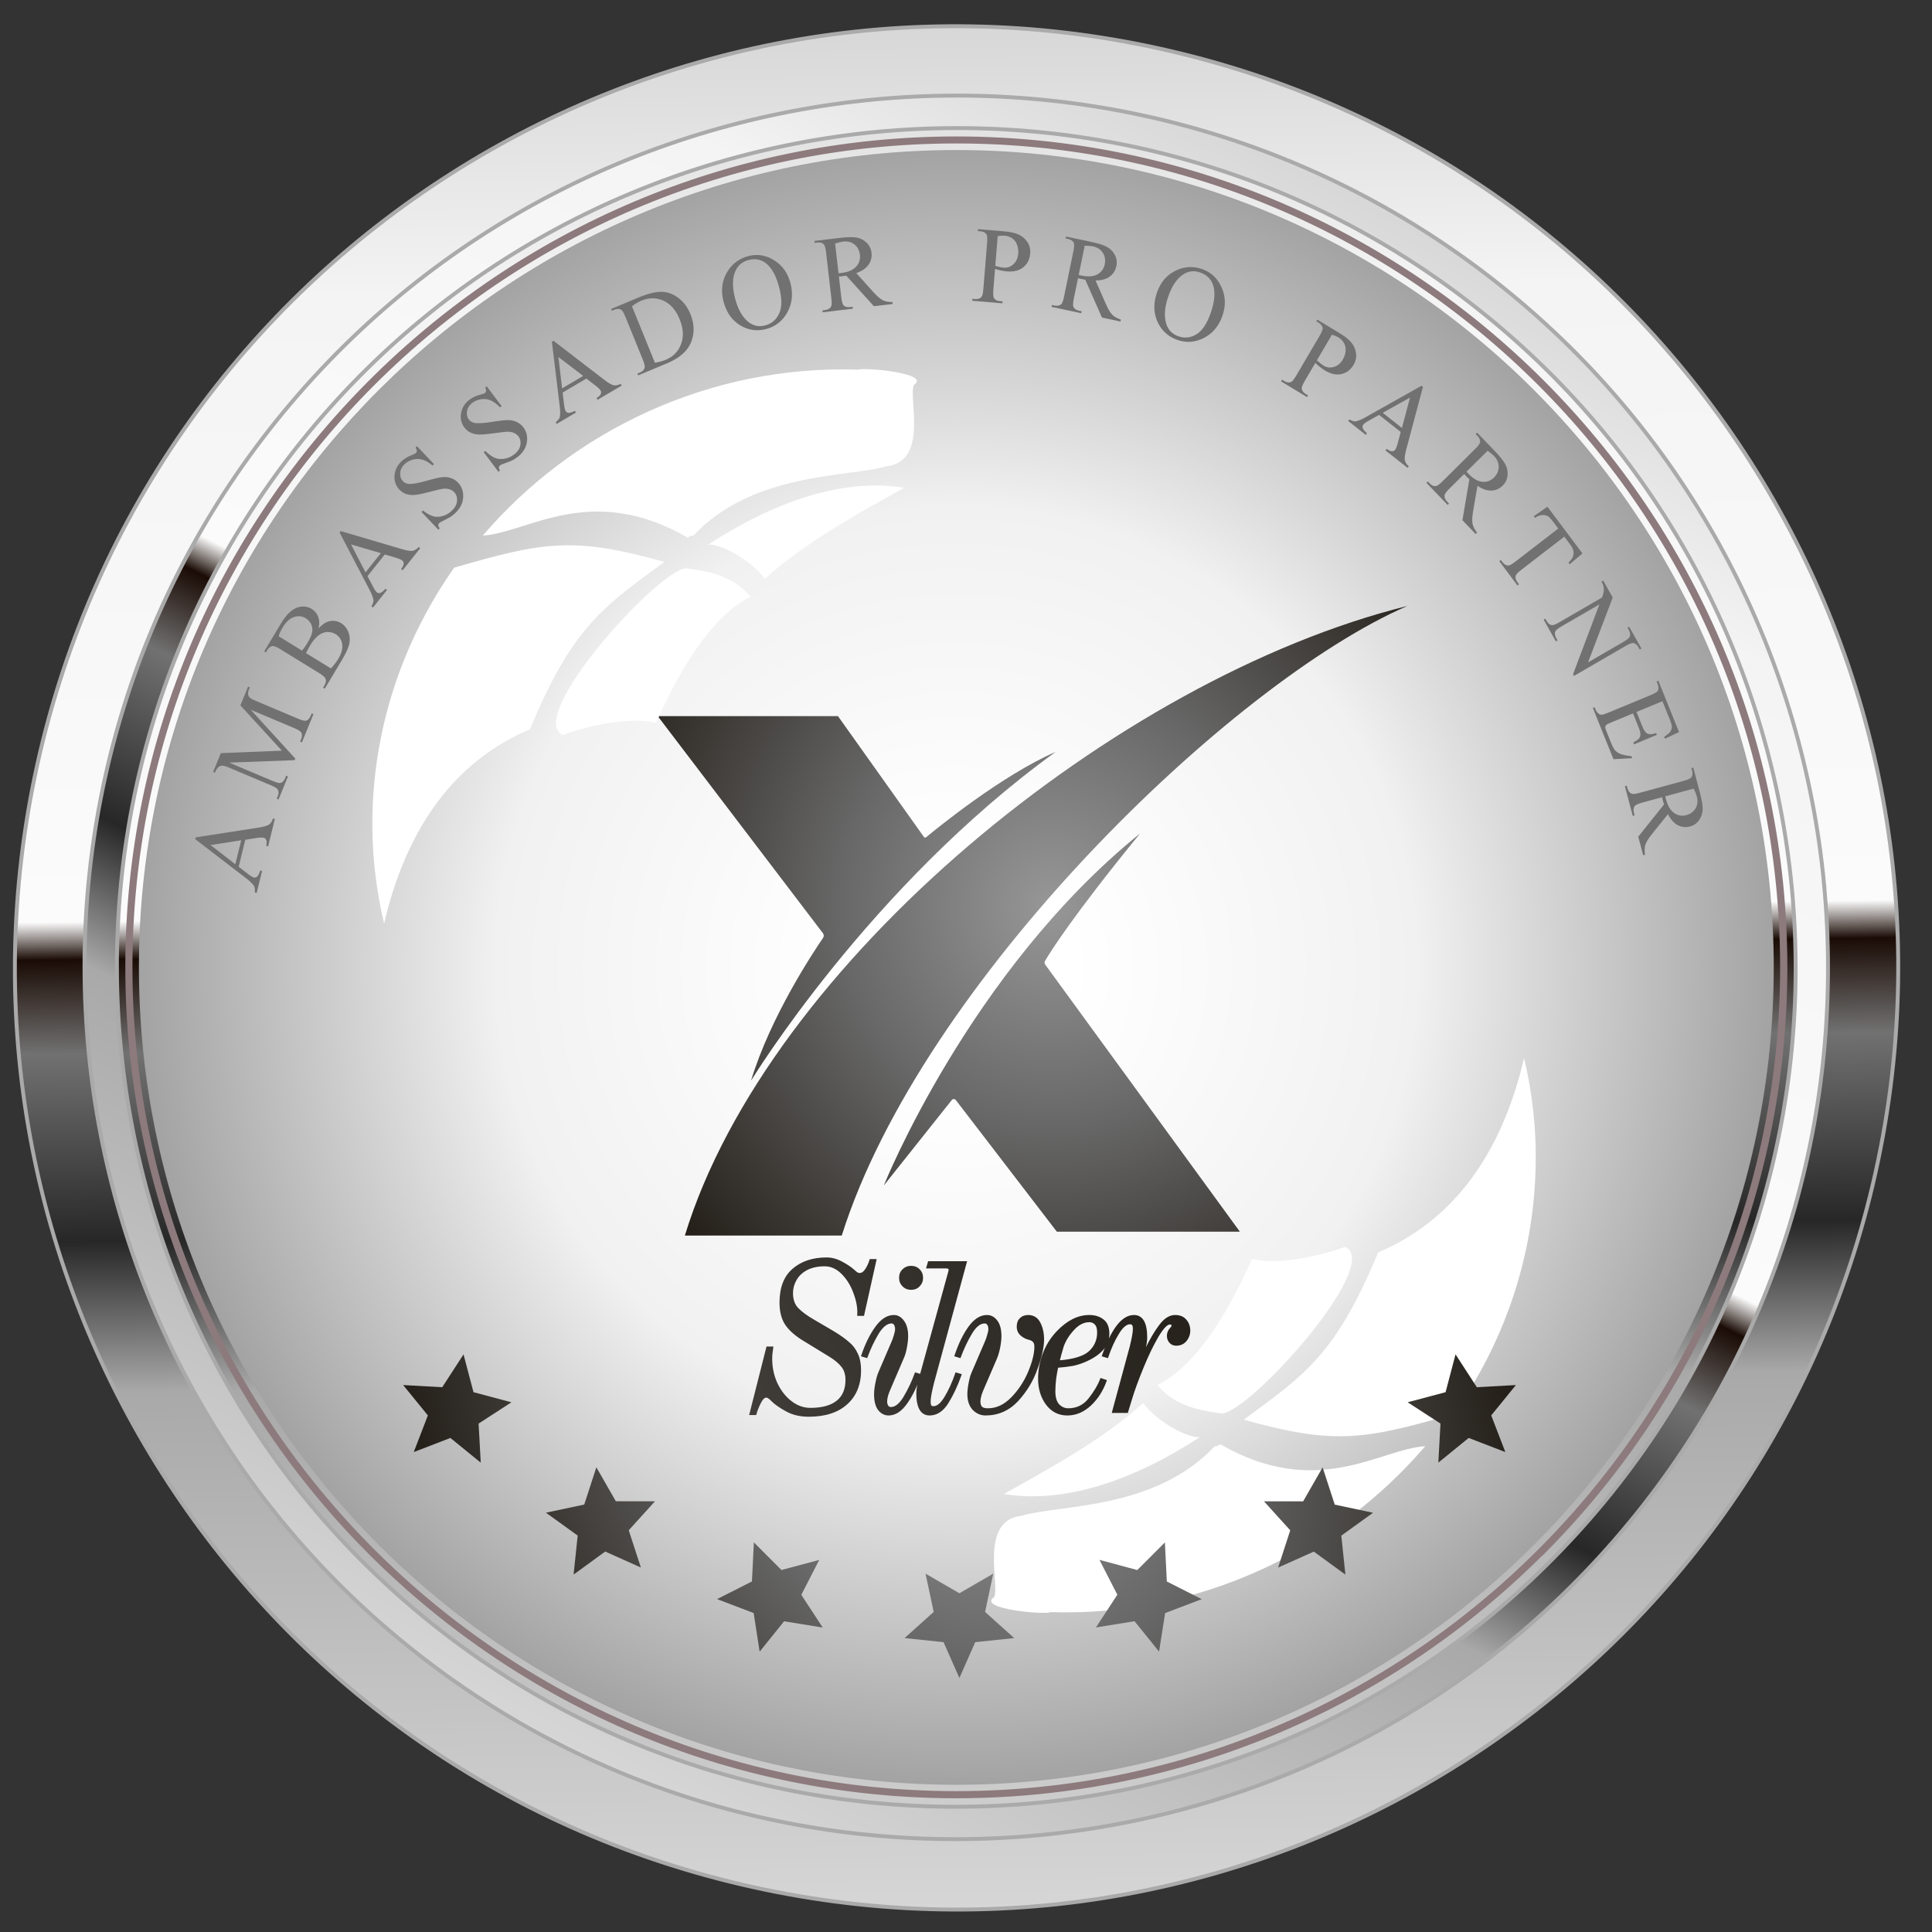 <svg width="512" height="512" viewBox="0 0 512 512" fill="none" xmlns="http://www.w3.org/2000/svg">
<rect x="0" y="0" width="512" height="512" fill="#333333" stroke="none"/>
<g clip-path="url(#clip0_6349_28275)">
<path d="M261.314 503.96C391.72 503.96 497.435 398.245 497.435 267.84C497.435 137.434 391.72 31.72 261.314 31.72C130.909 31.72 25.194 137.434 25.194 267.84C25.194 398.245 130.909 503.96 261.314 503.96Z" fill="#0E0E0E"/>
<path d="M495.216 287.081C507.997 157.897 413.633 42.812 284.449 30.032C155.265 17.251 40.18 111.615 27.4 240.799C14.62 369.983 108.983 485.067 238.167 497.848C367.351 510.628 482.436 416.265 495.216 287.081Z" fill="#0D0D0D"/>
<path d="M261.312 494.082C390.535 494.082 495.291 389.326 495.291 260.102C495.291 130.879 390.535 26.123 261.312 26.123C132.088 26.123 27.332 130.879 27.332 260.102C27.332 389.326 132.088 494.082 261.312 494.082Z" fill="#0C0C0C"/>
<path d="M319.946 481.685C444.453 449.3 519.131 322.115 486.746 197.608C454.361 73.102 327.176 -1.577 202.67 30.808C78.163 63.193 3.484 190.379 35.87 314.885C68.254 439.391 195.44 514.07 319.946 481.685Z" fill="#090909"/>
<path d="M261.314 484.236C389.372 484.236 493.184 380.424 493.184 252.366C493.184 124.308 389.372 20.497 261.314 20.497C133.256 20.497 29.445 124.308 29.445 252.366C29.445 380.424 133.256 484.236 261.314 484.236Z" fill="#080808"/>
<path d="M485.913 301.481C515.193 177.423 438.361 53.117 314.302 23.837C190.244 -5.443 65.939 71.389 36.658 195.448C7.378 319.506 84.21 443.811 208.269 473.092C332.327 502.372 456.632 425.539 485.913 301.481Z" fill="#040404"/>
<path d="M349.245 456.853C466.463 408.299 522.127 273.915 473.573 156.698C425.02 39.48 290.636 -16.184 173.418 32.369C56.2 80.922 0.537 215.307 49.09 332.524C97.643 449.742 232.027 505.406 349.245 456.853Z" fill="#040404"/>
<path d="M261.314 469.404C387.599 469.404 489.973 367.03 489.973 240.745C489.973 114.461 387.599 12.087 261.314 12.087C135.03 12.087 32.656 114.461 32.656 240.745C32.656 367.03 135.03 469.404 261.314 469.404Z" fill="black"/>
<path d="M261.314 464.51C387.024 464.51 488.932 362.602 488.932 236.892C488.932 111.182 387.024 9.273 261.314 9.273C135.603 9.273 33.695 111.182 33.695 236.892C33.695 362.602 135.603 464.51 261.314 464.51Z" fill="black"/>
<path fill-rule="evenodd" clip-rule="evenodd" d="M247.123 483.379C372.232 483.379 474.283 381.329 474.283 256.219C474.283 131.11 372.232 29.06 247.123 29.06C122.014 29.06 19.994 131.11 19.994 256.219C19.994 381.329 122.044 483.379 247.154 483.379H247.123Z" fill="#666666"/>
<path d="M251.528 500.076C383.167 500.076 489.881 393.362 489.881 261.723C489.881 130.085 383.167 23.37 251.528 23.37C119.889 23.37 13.175 130.085 13.175 261.723C13.175 393.362 119.889 500.076 251.528 500.076Z" fill="#040404"/>
<path d="M277.288 495.784C408.078 480.859 502.005 362.734 487.08 231.944C472.155 101.154 354.03 7.227 223.241 22.152C92.451 37.077 -1.476 155.201 13.448 285.991C28.373 416.781 146.498 510.708 277.288 495.784Z" fill="#040404"/>
<path d="M270.431 493.63C401.538 481.814 498.243 365.951 486.426 234.844C474.61 103.737 358.748 7.033 227.641 18.849C96.533 30.665 -0.171 146.528 11.645 277.635C23.462 408.742 139.324 505.446 270.431 493.63Z" fill="black"/>
<path d="M247.798 491.821C379.436 491.821 486.15 385.106 486.15 253.468C486.15 121.829 379.436 15.115 247.798 15.115C116.159 15.115 9.445 121.829 9.445 253.468C9.445 385.106 116.159 491.821 247.798 491.821Z" fill="black"/>
<path fill-rule="evenodd" clip-rule="evenodd" d="M9.92 202.472C-19.921 337.007 64.937 470.239 199.472 500.08C334.007 529.921 467.245 445.037 497.08 310.528C526.915 176.019 442.038 42.755 307.528 12.92C173.019 -16.916 39.761 67.936 9.92 202.472Z" fill="url(#paint0_linear_6349_28275)" stroke="#AAAAAA" stroke-width="1.032" stroke-miterlimit="22.93"/>
<path fill-rule="evenodd" clip-rule="evenodd" d="M425.147 398.019C464.164 350.718 480.282 291.864 474.836 235.123C469.386 178.338 442.347 123.648 395.07 84.651C347.792 45.654 288.938 29.536 232.173 34.963C175.389 40.413 120.698 67.451 81.701 114.729C42.705 162.006 26.563 220.841 32.013 277.625C37.463 334.41 64.478 389.081 111.779 428.097C159.08 467.113 217.911 483.212 274.676 477.785C331.46 472.335 386.151 445.297 425.147 398.019ZM483.379 234.281C489.017 293.241 472.291 354.37 431.777 403.487C391.262 452.605 334.455 480.672 275.475 486.333C216.514 491.971 155.386 475.245 106.268 434.73C57.15 394.216 29.126 337.404 23.465 278.424C17.808 219.487 34.558 158.378 75.072 109.261C115.587 60.143 172.394 32.076 231.351 26.395C290.311 20.758 351.44 37.483 400.557 77.998C449.675 118.513 477.742 175.32 483.403 234.3L483.379 234.281Z" fill="url(#paint1_linear_6349_28275)" stroke="#AAAAAA" stroke-width="1.032" stroke-miterlimit="22.93"/>
<path fill-rule="evenodd" clip-rule="evenodd" d="M253.423 475.184C313.7 475.184 368.41 450.596 408.044 410.963C447.677 371.329 472.265 316.618 472.265 256.342C472.265 196.066 447.677 141.356 408.044 101.722C368.41 62.088 313.7 37.501 253.423 37.501C193.147 37.501 138.467 62.088 98.803 101.722C59.169 141.356 34.582 196.066 34.582 256.342C34.582 316.618 59.169 371.298 98.803 410.963C138.437 450.596 193.147 475.184 253.423 475.184ZM408.655 411.574C368.869 451.361 313.944 476.04 253.423 476.04C192.902 476.04 138.008 451.361 98.191 411.574C58.405 371.788 33.725 316.863 33.725 256.342C33.725 195.821 58.405 140.958 98.222 101.141C138.008 61.354 192.933 36.675 253.454 36.675C313.975 36.675 368.869 61.354 408.686 101.141C448.473 140.927 473.152 195.852 473.152 256.373C473.152 316.894 448.473 371.788 408.686 411.605L408.655 411.574Z" fill="url(#paint2_linear_6349_28275)" stroke="#8D7A7C" stroke-width="1.032" stroke-miterlimit="22.93"/>
<path fill-rule="evenodd" clip-rule="evenodd" d="M253.452 472.982C372.751 472.982 470.061 375.671 470.061 256.372C470.061 137.074 372.751 39.763 253.452 39.763C134.153 39.763 36.812 137.043 36.812 256.372C36.812 375.702 134.123 472.982 253.421 472.982H253.452Z" fill="url(#paint3_radial_6349_28275)"/>
<path d="M372.918 160.601C295.839 179.732 203.457 255.549 181.497 327.432H223.076C244.197 260.332 326.186 180.928 372.918 160.601Z" fill="url(#paint4_radial_6349_28275)"/>
<path d="M199.043 286.372C199.043 286.372 230.388 234.937 279.749 199.262C265.477 205.455 248.026 219.727 245.43 221.883C245.251 222.031 244.985 221.996 244.851 221.807L222.072 189.784H174.309L218.079 247.306C218.36 247.676 218.373 248.184 218.11 248.568C215.709 252.063 204.186 269.344 199.043 286.372Z" fill="url(#paint5_radial_6349_28275)"/>
<path d="M234.223 314.16C234.223 314.16 256.931 257.4 302.135 220.873C284.15 242.893 278.212 252.477 276.938 254.662C276.762 254.964 276.783 255.339 276.988 255.622L328.575 326.407H280.071L253.304 291.53C253.035 291.178 252.507 291.174 252.231 291.52L234.223 314.16Z" fill="url(#paint6_radial_6349_28275)"/>
<path fill-rule="evenodd" clip-rule="evenodd" d="M176.05 148.939C160.056 160.713 151.768 165.973 140.453 193.252C118.251 202.701 106.997 222.488 101.798 244.72C99.168 233.772 98.128 222.212 98.954 210.286C100.514 188.175 108.22 167.716 120.361 150.437C144.001 143.557 152.074 142.18 176.05 148.908V148.939ZM187.64 144.352C205.103 132.975 223.482 126.584 239.599 129.275C226.846 136.401 213.237 143.832 202.717 153.373C198.497 147.869 190.423 143.985 187.61 144.352H187.64ZM149.169 194.781C156.386 192.059 167.579 189.918 173.848 191.57C181.922 173.465 190.179 162.517 198.894 158.144C194.063 152.15 186.478 151.294 181.891 150.59C174.368 150.927 139.016 190.163 149.169 194.781ZM227.397 97.96C188.038 96.675 151.799 114.076 127.945 141.936C139.964 141.202 156.478 127.654 182.228 142.456C183.512 141.966 182.228 142.058 183.757 141.936C199.659 124.963 225.072 126.523 234.828 123.587C246.265 122.394 240.638 105.238 242.198 101.996C246.938 98.846 228.528 97.287 227.397 97.99V97.96Z" fill="white"/>
<path fill-rule="evenodd" clip-rule="evenodd" d="M329.601 376.221C345.595 364.447 353.882 359.187 365.228 331.908C387.43 322.459 398.684 302.642 403.883 280.409C406.513 291.357 407.553 302.917 406.697 314.844C405.168 336.954 397.431 357.413 385.29 374.692C361.65 381.573 353.577 382.949 329.601 376.221ZM318.01 380.839C300.548 392.215 282.169 398.607 266.052 395.916C278.774 388.79 292.413 381.359 302.934 371.817C307.154 377.322 315.227 381.206 318.041 380.839H318.01ZM356.482 330.41C349.265 333.132 338.072 335.272 331.803 333.621C323.729 351.725 315.472 362.673 306.756 367.047C311.588 373.041 319.142 373.897 323.76 374.6C331.283 374.264 366.604 335.028 356.482 330.41ZM278.254 427.231C317.613 428.516 353.852 411.115 377.706 383.255C365.687 383.989 349.173 397.536 323.423 382.766C322.139 383.255 323.423 383.133 321.894 383.285C305.992 400.258 280.578 398.699 270.823 401.665C259.385 402.858 265.012 420.014 263.453 423.256C258.713 426.405 277.123 427.965 278.254 427.262V427.231Z" fill="white"/>
<path fill-rule="evenodd" clip-rule="evenodd" d="M109.668 384.762L113.388 375.1L106.846 367.058L117.198 367.629L122.839 358.927L125.481 368.95L135.533 371.622L126.832 377.262L127.403 387.615L119.36 381.072L109.698 384.792L109.668 384.762ZM356.542 417.284L348.169 411.192L338.717 415.422L341.927 405.55L334.965 397.867L345.347 397.868L350.508 388.867L353.72 398.739L363.862 400.901L355.461 406.962L356.542 417.284ZM398.879 384.79L389.217 381.069L381.175 387.609L381.744 377.257L373.042 371.615L383.094 368.945L385.734 358.923L391.376 367.625L401.728 367.056L395.187 375.098L398.909 384.76L398.879 384.79ZM307.182 437.715L300.67 429.642L290.437 431.291L296.108 422.62L291.366 413.377L301.388 416.079L308.709 408.758L309.221 419.11L318.463 423.792L308.771 427.482L307.152 437.745L307.182 437.715ZM254.25 444.671L250.048 435.188L239.725 434.107L247.436 427.176L245.275 417.033L254.247 422.226L263.219 417.035L261.06 427.177L268.772 434.11L258.45 435.189L254.25 444.671ZM201.316 437.704L199.725 427.472L190.032 423.78L199.274 419.1L199.783 408.747L207.105 416.07L217.097 413.4L212.357 422.642L218.029 431.314L207.797 429.663L201.286 437.734L201.316 437.704ZM152.012 417.264L153.091 406.942L144.688 400.88L154.831 398.72L158.041 388.848L163.203 397.851L173.585 397.852L166.624 405.533L169.836 415.406L160.383 411.174L151.982 417.294L152.012 417.264Z" fill="url(#paint7_radial_6349_28275)"/>
<g style="mix-blend-mode:hard-light">
<path d="M214.322 375.164C212.058 375.164 210.091 374.7 208.42 373.772C206.75 372.844 205.525 371.991 204.746 371.211C204.375 370.84 204.059 370.561 203.799 370.376C203.539 370.19 203.298 370.098 203.076 370.098C202.482 370.098 201.925 370.617 201.405 371.656C200.886 372.659 200.477 373.679 200.18 374.719H198.9L203.354 357.125H204.634C204.449 358.239 204.356 359.222 204.356 360.076C204.356 362.414 204.82 364.604 205.748 366.646C206.713 368.687 207.994 370.32 209.59 371.545C211.186 372.77 212.912 373.382 214.767 373.382C217.885 373.382 220.261 372.733 221.894 371.434C223.527 370.135 224.344 368.223 224.344 365.699C224.344 364.214 223.973 363.008 223.23 362.08C222.488 361.115 221.356 360.169 219.834 359.241L213.376 355.288C211.111 353.951 209.46 352.541 208.42 351.056C207.381 349.572 206.861 347.623 206.861 345.21C206.861 341.313 207.975 338.399 210.202 336.469C212.466 334.502 215.417 333.518 219.055 333.518C220.391 333.518 221.708 333.871 223.008 334.576C224.344 335.281 225.42 336.005 226.237 336.748C226.608 337.082 226.905 337.323 227.128 337.471C227.35 337.583 227.592 337.638 227.851 337.638C228.482 337.638 229.058 337.23 229.577 336.414C230.097 335.597 230.468 334.78 230.691 333.964H231.971L228.742 348.44H227.462C227.573 346.658 227.239 344.728 226.459 342.649C225.717 340.571 224.641 338.826 223.23 337.416C221.82 336.005 220.261 335.3 218.553 335.3C216.66 335.3 215.046 335.653 213.71 336.358C212.411 337.063 211.445 337.991 210.814 339.142C210.183 340.255 209.868 341.443 209.868 342.705C209.868 344.449 210.369 345.841 211.371 346.881C212.411 347.92 213.802 348.941 215.547 349.943L220.78 353.005C222.488 354.044 223.824 354.991 224.789 355.844C225.791 356.661 226.552 357.663 227.072 358.851C227.629 360.002 227.907 361.431 227.907 363.138C227.907 366.85 226.719 369.782 224.344 371.935C221.968 374.088 218.628 375.164 214.322 375.164ZM241.443 341.536C240.626 341.536 239.94 341.257 239.383 340.701C238.826 340.144 238.548 339.457 238.548 338.641C238.548 337.787 238.826 337.1 239.383 336.581C239.94 336.024 240.626 335.745 241.443 335.745C242.296 335.745 242.983 336.024 243.503 336.581C244.06 337.1 244.338 337.787 244.338 338.641C244.338 339.457 244.06 340.144 243.503 340.701C242.983 341.257 242.296 341.536 241.443 341.536ZM235.485 374.83C234.483 374.83 233.63 374.385 232.924 373.494C232.256 372.603 231.922 371.267 231.922 369.485C231.922 368.669 232.034 367.703 232.256 366.59C232.479 365.439 232.739 364.511 233.036 363.806L236.599 355.51C236.785 355.102 236.97 354.564 237.156 353.896C237.378 353.228 237.49 352.671 237.49 352.226C237.49 351.706 237.378 351.279 237.156 350.945C236.97 350.611 236.673 350.444 236.265 350.444C235.003 350.444 233.778 351.409 232.59 353.339C231.44 355.269 230.456 357.348 229.639 359.575L228.526 359.241C229.528 356.271 230.753 353.784 232.201 351.78C233.648 349.776 235.207 348.774 236.877 348.774C237.842 348.774 238.659 349.238 239.327 350.166C240.032 351.093 240.385 352.411 240.385 354.119C240.385 354.935 240.274 355.937 240.051 357.125C239.828 358.276 239.568 359.166 239.271 359.797L235.708 368.093C235.523 368.501 235.318 369.04 235.096 369.708C234.91 370.376 234.817 370.933 234.817 371.378C234.817 371.898 234.929 372.325 235.151 372.659C235.374 372.993 235.69 373.16 236.098 373.16C237.36 373.16 238.566 372.195 239.717 370.265C240.867 368.334 241.851 366.256 242.668 364.029L243.781 364.363C242.779 367.369 241.554 369.875 240.107 371.879C238.696 373.846 237.156 374.83 235.485 374.83ZM246.341 374.83C244.189 374.83 243.112 372.937 243.112 369.151C243.112 368.409 243.298 367.295 243.669 365.81L251.575 337.082C251.649 336.785 251.686 336.599 251.686 336.525C251.686 336.079 251.352 335.857 250.684 335.857H245.785L246.174 334.521H255.918L247.232 366.479C246.638 368.854 246.341 370.506 246.341 371.434C246.341 371.953 246.416 372.343 246.564 372.603C246.713 372.826 246.991 372.937 247.399 372.937C248.439 372.937 249.478 372.083 250.517 370.376C251.594 368.631 252.559 366.516 253.412 364.029L254.526 364.363C253.524 367.184 252.373 369.634 251.074 371.712C249.775 373.791 248.197 374.83 246.341 374.83ZM261.153 374.83C259.966 374.83 258.908 374.366 257.98 373.438C257.089 372.473 256.644 371.155 256.644 369.485C256.644 368.669 256.755 367.685 256.978 366.534C257.2 365.347 257.46 364.437 257.757 363.806L261.32 355.51C261.506 355.102 261.692 354.564 261.877 353.896C262.1 353.228 262.211 352.671 262.211 352.226C262.211 351.706 262.1 351.279 261.877 350.945C261.654 350.611 261.339 350.444 260.931 350.444C259.669 350.444 258.462 351.409 257.312 353.339C256.161 355.269 255.178 357.348 254.361 359.575L253.247 359.241C254.25 356.234 255.456 353.747 256.866 351.78C258.314 349.776 259.873 348.774 261.543 348.774C262.545 348.774 263.38 349.219 264.049 350.11C264.754 351.001 265.106 352.337 265.106 354.119C265.106 354.935 264.995 355.919 264.772 357.069C264.55 358.183 264.29 359.092 263.993 359.797L260.43 368.093C260.244 368.501 260.04 369.04 259.817 369.708C259.632 370.376 259.539 370.933 259.539 371.378C259.539 372.12 259.706 372.659 260.04 372.993C260.374 373.327 260.968 373.494 261.822 373.494C264.123 373.494 266.238 372.51 268.169 370.543C270.099 368.576 271.62 366.274 272.734 363.639C273.848 360.967 274.404 358.721 274.404 356.902C274.404 356.197 274.237 355.696 273.903 355.399C273.606 355.102 273.217 354.898 272.734 354.787C272.029 354.638 271.342 354.286 270.674 353.729C270.043 353.172 269.727 352.448 269.727 351.557C269.727 350.704 269.969 350.036 270.451 349.553C270.971 349.033 271.639 348.774 272.456 348.774C273.829 348.774 274.831 349.405 275.462 350.667C276.093 351.891 276.409 353.339 276.409 355.009C276.409 356.939 275.833 359.501 274.683 362.693C273.569 365.848 271.862 368.669 269.56 371.155C267.259 373.605 264.457 374.83 261.153 374.83ZM282.849 374.83C280.622 374.83 278.822 373.921 277.449 372.102C276.075 370.246 275.389 368 275.389 365.365C275.389 363.138 275.797 360.948 276.613 358.795C277.43 356.605 278.655 354.657 280.288 352.949C282.961 350.166 285.744 348.774 288.64 348.774C290.124 348.774 291.331 349.145 292.258 349.887C293.223 350.592 293.706 351.78 293.706 353.45C293.706 356.346 291.832 358.665 288.083 360.41C286.821 361.004 285.559 361.431 284.297 361.69C283.035 361.913 281.661 362.08 280.177 362.192C279.991 362.971 279.806 363.992 279.62 365.254C279.472 366.479 279.397 367.629 279.397 368.706C279.397 370.339 279.75 371.545 280.455 372.325C281.197 373.104 282.088 373.494 283.128 373.494C285.429 373.494 287.303 372.566 288.751 370.71C290.198 368.854 291.219 367.128 291.813 365.532L292.982 365.922C292.091 368.446 290.737 370.561 288.918 372.269C287.099 373.976 285.076 374.83 282.849 374.83ZM280.511 360.8C283.22 360.614 285.392 360.15 287.025 359.408C288.213 358.888 289.178 358.072 289.92 356.958C290.662 355.844 291.034 354.564 291.034 353.116C291.034 352.04 290.811 351.279 290.365 350.834C289.92 350.351 289.363 350.11 288.695 350.11C287.173 350.11 285.763 350.815 284.464 352.226C283.165 353.599 282.218 355.102 281.624 356.735C281.439 357.329 281.235 358.034 281.012 358.851C280.789 359.668 280.622 360.317 280.511 360.8ZM299.672 356.902C300.229 354.675 300.507 353.098 300.507 352.17C300.507 351.65 300.433 351.279 300.284 351.056C300.136 350.797 299.858 350.667 299.449 350.667C298.41 350.667 297.352 351.557 296.276 353.339C295.199 355.084 294.253 357.162 293.436 359.575L292.323 359.241C294.773 352.263 297.501 348.774 300.507 348.774C302.66 348.774 303.736 350.667 303.736 354.453C303.736 354.935 303.681 355.51 303.569 356.179C303.458 356.81 303.347 357.311 303.235 357.682L303.625 357.793C304.887 355.158 306.149 353.005 307.411 351.335C308.673 349.627 310.009 348.774 311.42 348.774C312.645 348.774 313.572 349.163 314.203 349.943C314.834 350.685 315.15 351.576 315.15 352.615C315.15 353.58 314.834 354.453 314.203 355.232C313.572 355.974 312.737 356.346 311.698 356.346C311.067 356.346 310.547 356.123 310.139 355.677C309.731 355.232 309.527 354.675 309.527 354.007C309.527 353.339 309.749 352.745 310.195 352.226C310.566 351.854 310.752 351.576 310.752 351.39C310.752 351.168 310.696 351.001 310.585 350.889C310.51 350.778 310.325 350.722 310.028 350.722C309.174 350.722 308.061 351.891 306.687 354.23C305.351 356.531 304.033 359.278 302.734 362.47C301.435 365.625 300.433 368.372 299.728 370.71L298.67 374.162H294.995L299.672 356.902Z" fill="url(#paint8_radial_6349_28275)"/>
<path d="M208.42 373.772L208.558 373.524L208.42 373.772ZM204.746 371.211L204.946 371.01L204.746 371.211ZM203.799 370.376L203.964 370.145L203.799 370.376ZM201.405 371.656L201.657 371.787L201.659 371.783L201.405 371.656ZM200.18 374.719V375.002H200.394L200.453 374.797L200.18 374.719ZM198.9 374.719L198.625 374.649L198.535 375.002H198.9V374.719ZM203.354 357.125V356.841H203.133L203.079 357.055L203.354 357.125ZM204.634 357.125L204.914 357.172L204.969 356.841H204.634V357.125ZM205.748 366.646L205.49 366.763L205.491 366.767L205.748 366.646ZM209.59 371.545L209.417 371.77L209.59 371.545ZM221.894 371.434L222.071 371.656L221.894 371.434ZM223.23 362.08L223.005 362.253L223.009 362.257L223.23 362.08ZM219.834 359.241L219.686 359.483L219.686 359.483L219.834 359.241ZM213.376 355.288L213.524 355.046L213.52 355.043L213.376 355.288ZM208.42 351.056L208.653 350.894L208.42 351.056ZM210.202 336.469L210.388 336.684L210.388 336.683L210.202 336.469ZM223.008 334.576L222.872 334.826L222.875 334.827L223.008 334.576ZM226.237 336.748L226.046 336.958L226.047 336.958L226.237 336.748ZM227.128 337.471L226.97 337.707L226.985 337.717L227.001 337.725L227.128 337.471ZM230.691 333.964V333.68H230.474L230.417 333.889L230.691 333.964ZM231.971 333.964L232.248 334.026L232.325 333.68H231.971V333.964ZM228.742 348.44V348.723H228.97L229.019 348.501L228.742 348.44ZM227.462 348.44L227.178 348.422L227.16 348.723H227.462V348.44ZM226.459 342.649L226.192 342.745L226.194 342.749L226.459 342.649ZM213.71 336.358L213.577 336.107L213.574 336.109L213.71 336.358ZM210.814 339.142L211.061 339.282L211.063 339.278L210.814 339.142ZM211.371 346.881L211.167 347.078L211.171 347.081L211.371 346.881ZM215.547 349.943L215.69 349.698L215.688 349.697L215.547 349.943ZM220.78 353.005L220.928 352.763L220.924 352.76L220.78 353.005ZM224.789 355.844L224.601 356.057L224.61 356.064L224.789 355.844ZM227.072 358.851L226.812 358.965L226.816 358.975L227.072 358.851ZM224.344 371.935L224.534 372.145L224.344 371.935ZM214.322 374.88C212.097 374.88 210.179 374.425 208.558 373.524L208.283 374.02C210.002 374.975 212.019 375.448 214.322 375.448V374.88ZM208.558 373.524C206.897 372.601 205.698 371.762 204.946 371.01L204.545 371.412C205.352 372.219 206.604 373.087 208.283 374.02L208.558 373.524ZM204.946 371.01C204.57 370.634 204.242 370.344 203.964 370.145L203.634 370.607C203.876 370.779 204.179 371.045 204.545 371.412L204.946 371.01ZM203.964 370.145C203.676 369.939 203.378 369.814 203.076 369.814V370.381C203.218 370.381 203.403 370.441 203.634 370.607L203.964 370.145ZM203.076 369.814C202.688 369.814 202.334 369.985 202.019 370.28C201.706 370.571 201.419 370.994 201.151 371.53L201.659 371.783C201.911 371.28 202.162 370.923 202.406 370.695C202.647 370.47 202.869 370.381 203.076 370.381V369.814ZM201.153 371.526C200.625 372.544 200.21 373.582 199.908 374.641L200.453 374.797C200.745 373.776 201.146 372.773 201.657 371.787L201.153 371.526ZM200.18 374.435H198.9V375.002H200.18V374.435ZM199.175 374.788L203.629 357.195L203.079 357.055L198.625 374.649L199.175 374.788ZM203.354 357.409H204.634V356.841H203.354V357.409ZM204.355 357.078C204.167 358.203 204.072 359.202 204.072 360.076H204.64C204.64 359.242 204.731 358.274 204.914 357.172L204.355 357.078ZM204.072 360.076C204.072 362.453 204.544 364.683 205.49 366.763L206.006 366.528C205.096 364.525 204.64 362.376 204.64 360.076H204.072ZM205.491 366.767C206.473 368.844 207.781 370.515 209.417 371.77L209.762 371.32C208.206 370.126 206.953 368.53 206.004 366.524L205.491 366.767ZM209.417 371.77C211.058 373.03 212.844 373.666 214.767 373.666V373.099C212.979 373.099 211.313 372.51 209.762 371.32L209.417 371.77ZM214.767 373.666C217.919 373.666 220.368 373.01 222.071 371.656L221.717 371.212C220.154 372.455 217.852 373.099 214.767 373.099V373.666ZM222.071 371.656C223.786 370.291 224.627 368.289 224.627 365.699H224.06C224.06 368.157 223.269 369.978 221.717 371.212L222.071 371.656ZM224.627 365.699C224.627 364.166 224.244 362.893 223.452 361.903L223.009 362.257C223.702 363.124 224.06 364.262 224.06 365.699H224.627ZM223.455 361.907C222.684 360.905 221.521 359.937 219.982 358.998L219.686 359.483C221.191 360.4 222.292 361.325 223.005 362.253L223.455 361.907ZM219.982 358.999L213.524 355.046L213.227 355.53L219.686 359.483L219.982 358.999ZM213.52 355.043C211.276 353.719 209.661 352.334 208.653 350.894L208.188 351.219C209.259 352.748 210.947 354.184 213.231 355.532L213.52 355.043ZM208.653 350.894C207.656 349.47 207.145 347.584 207.145 345.21H206.578C206.578 347.662 207.106 349.673 208.188 351.219L208.653 350.894ZM207.145 345.21C207.145 341.367 208.242 338.544 210.388 336.684L210.016 336.255C207.708 338.255 206.578 341.259 206.578 345.21H207.145ZM210.388 336.683C212.59 334.77 215.47 333.802 219.055 333.802V333.235C215.364 333.235 212.342 334.234 210.016 336.255L210.388 336.683ZM219.055 333.802C220.339 333.802 221.61 334.14 222.872 334.826L223.143 334.327C221.807 333.602 220.443 333.235 219.055 333.235V333.802ZM222.875 334.827C224.197 335.525 225.252 336.236 226.046 336.958L226.428 336.538C225.588 335.775 224.49 335.038 223.14 334.325L222.875 334.827ZM226.047 336.958C226.421 337.295 226.73 337.547 226.97 337.707L227.285 337.235C227.079 337.098 226.795 336.868 226.427 336.537L226.047 336.958ZM227.001 337.725C227.264 337.857 227.549 337.922 227.851 337.922V337.355C227.634 337.355 227.436 337.308 227.254 337.218L227.001 337.725ZM227.851 337.922C228.624 337.922 229.274 337.418 229.817 336.566L229.338 336.261C228.841 337.042 228.341 337.355 227.851 337.355V337.922ZM229.817 336.566C230.349 335.729 230.733 334.886 230.965 334.038L230.417 333.889C230.203 334.675 229.844 335.465 229.338 336.261L229.817 336.566ZM230.691 334.248H231.971V333.68H230.691V334.248ZM231.694 333.902L228.465 348.378L229.019 348.501L232.248 334.026L231.694 333.902ZM228.742 348.156H227.462V348.723H228.742V348.156ZM227.745 348.457C227.859 346.627 227.515 344.657 226.725 342.55L226.194 342.749C226.963 344.799 227.287 346.689 227.178 348.422L227.745 348.457ZM226.727 342.554C225.972 340.44 224.874 338.658 223.431 337.215L223.03 337.616C224.407 338.994 225.462 340.701 226.192 342.745L226.727 342.554ZM223.431 337.215C221.977 335.761 220.349 335.016 218.553 335.016V335.584C220.173 335.584 221.663 336.249 223.03 337.616L223.431 337.215ZM218.553 335.016C216.626 335.016 214.963 335.375 213.577 336.107L213.842 336.609C215.128 335.93 216.695 335.584 218.553 335.584V335.016ZM213.574 336.109C212.234 336.836 211.226 337.801 210.566 339.005L211.063 339.278C211.665 338.181 212.588 337.29 213.845 336.607L213.574 336.109ZM210.568 339.002C209.913 340.157 209.584 341.393 209.584 342.705H210.152C210.152 341.493 210.454 340.353 211.061 339.282L210.568 339.002ZM209.584 342.705C209.584 344.507 210.104 345.975 211.167 347.078L211.575 346.684C210.635 345.708 210.152 344.392 210.152 342.705H209.584ZM211.171 347.081C212.233 348.143 213.647 349.178 215.406 350.189L215.688 349.697C213.958 348.703 212.588 347.696 211.572 346.68L211.171 347.081ZM215.404 350.188L220.637 353.25L220.924 352.76L215.69 349.698L215.404 350.188ZM220.633 353.247C222.333 354.282 223.654 355.219 224.601 356.057L224.977 355.632C223.995 354.763 222.643 353.806 220.928 352.763L220.633 353.247ZM224.61 356.064C225.577 356.852 226.31 357.818 226.812 358.965L227.332 358.737C226.794 357.508 226.006 356.47 224.968 355.625L224.61 356.064ZM226.816 358.975C227.349 360.076 227.623 361.46 227.623 363.138H228.191C228.191 361.402 227.908 359.927 227.327 358.727L226.816 358.975ZM227.623 363.138C227.623 366.784 226.46 369.634 224.153 371.725L224.534 372.145C226.979 369.93 228.191 366.916 228.191 363.138H227.623ZM224.153 371.725C221.846 373.816 218.582 374.88 214.322 374.88V375.448C218.674 375.448 222.091 374.359 224.534 372.145L224.153 371.725ZM239.383 340.701L239.182 340.901L239.383 340.701ZM239.383 336.581L239.576 336.788L239.583 336.781L239.383 336.581ZM243.503 336.581L243.295 336.774L243.302 336.781L243.309 336.788L243.503 336.581ZM243.503 340.701L243.302 340.5L243.295 340.507L243.503 340.701ZM232.924 373.494L232.697 373.664L232.702 373.67L232.924 373.494ZM232.256 366.59L232.534 366.646L232.535 366.644L232.256 366.59ZM233.036 363.806L232.775 363.694L232.774 363.696L233.036 363.806ZM236.599 355.51L236.341 355.393L236.338 355.398L236.599 355.51ZM237.156 353.896L236.887 353.806L236.884 353.813L236.882 353.82L237.156 353.896ZM237.156 350.945L236.908 351.083L236.913 351.093L236.92 351.102L237.156 350.945ZM232.59 353.339L232.349 353.19L232.347 353.194L232.59 353.339ZM229.639 359.575L229.558 359.847L229.814 359.923L229.906 359.672L229.639 359.575ZM228.526 359.241L228.257 359.15L228.163 359.428L228.444 359.512L228.526 359.241ZM232.201 351.78L232.431 351.946L232.201 351.78ZM239.327 350.166L239.097 350.331L239.101 350.337L239.327 350.166ZM240.051 357.125L240.329 357.179L240.33 357.177L240.051 357.125ZM239.271 359.797L239.015 359.677L239.011 359.685L239.271 359.797ZM235.708 368.093L235.967 368.211L235.969 368.205L235.708 368.093ZM235.096 369.708L234.827 369.618L234.824 369.625L234.822 369.632L235.096 369.708ZM235.151 372.659L234.915 372.816L235.151 372.659ZM239.717 370.265L239.961 370.41L239.717 370.265ZM242.668 364.029L242.749 363.757L242.493 363.68L242.401 363.931L242.668 364.029ZM243.781 364.363L244.05 364.453L244.143 364.175L243.863 364.091L243.781 364.363ZM240.107 371.879L239.877 371.713L239.876 371.714L240.107 371.879ZM241.443 341.252C240.698 341.252 240.085 341.001 239.583 340.5L239.182 340.901C239.794 341.513 240.554 341.819 241.443 341.819V341.252ZM239.583 340.5C239.082 339.999 238.831 339.385 238.831 338.641H238.264C238.264 339.529 238.57 340.289 239.182 340.901L239.583 340.5ZM238.831 338.641C238.831 337.855 239.084 337.247 239.576 336.788L239.189 336.373C238.568 336.953 238.264 337.719 238.264 338.641H238.831ZM239.583 336.781C240.085 336.28 240.698 336.029 241.443 336.029V335.462C240.554 335.462 239.794 335.768 239.182 336.38L239.583 336.781ZM241.443 336.029C242.228 336.029 242.836 336.282 243.295 336.774L243.71 336.387C243.13 335.765 242.365 335.462 241.443 335.462V336.029ZM243.309 336.788C243.801 337.247 244.054 337.855 244.054 338.641H244.622C244.622 337.719 244.318 336.953 243.696 336.373L243.309 336.788ZM244.054 338.641C244.054 339.385 243.804 339.999 243.302 340.5L243.703 340.901C244.316 340.289 244.622 339.529 244.622 338.641H244.054ZM243.295 340.507C242.836 340.999 242.228 341.252 241.443 341.252V341.819C242.365 341.819 243.13 341.516 243.71 340.894L243.295 340.507ZM235.485 374.546C234.582 374.546 233.806 374.151 233.147 373.318L232.702 373.67C233.453 374.618 234.384 375.114 235.485 375.114V374.546ZM233.151 373.324C232.536 372.503 232.206 371.239 232.206 369.485H231.638C231.638 371.294 231.976 372.702 232.697 373.664L233.151 373.324ZM232.206 369.485C232.206 368.693 232.314 367.747 232.534 366.646L231.978 366.534C231.753 367.66 231.638 368.644 231.638 369.485H232.206ZM232.535 366.644C232.756 365.503 233.011 364.597 233.297 363.916L232.774 363.696C232.467 364.426 232.202 365.375 231.978 366.536L232.535 366.644ZM233.296 363.918L236.86 355.622L236.338 355.398L232.775 363.694L233.296 363.918ZM236.857 355.628C237.051 355.201 237.241 354.647 237.429 353.972L236.882 353.82C236.699 354.481 236.518 355.003 236.341 355.393L236.857 355.628ZM237.425 353.986C237.652 353.303 237.774 352.714 237.774 352.226H237.206C237.206 352.628 237.105 353.152 236.887 353.806L237.425 353.986ZM237.774 352.226C237.774 351.666 237.654 351.18 237.392 350.788L236.92 351.102C237.103 351.378 237.206 351.746 237.206 352.226H237.774ZM237.404 350.807C237.289 350.6 237.133 350.434 236.933 350.322C236.734 350.21 236.508 350.16 236.265 350.16V350.728C236.43 350.728 236.556 350.761 236.655 350.816C236.752 350.871 236.837 350.956 236.908 351.083L237.404 350.807ZM236.265 350.16C234.846 350.16 233.547 351.243 232.349 353.19L232.832 353.488C234.009 351.575 235.16 350.728 236.265 350.728V350.16ZM232.347 353.194C231.186 355.14 230.195 357.234 229.373 359.477L229.906 359.672C230.717 357.461 231.693 355.398 232.834 353.484L232.347 353.194ZM229.721 359.303L228.607 358.969L228.444 359.512L229.558 359.847L229.721 359.303ZM228.795 359.331C229.79 356.382 231.003 353.922 232.431 351.946L231.971 351.614C230.503 353.647 229.266 356.16 228.257 359.15L228.795 359.331ZM232.431 351.946C233.852 349.979 235.336 349.057 236.877 349.057V348.49C235.078 348.49 233.445 349.573 231.971 351.614L232.431 351.946ZM236.877 349.057C237.734 349.057 238.471 349.462 239.097 350.331L239.557 350C238.847 349.013 237.951 348.49 236.877 348.49V349.057ZM239.101 350.337C239.755 351.198 240.101 352.445 240.101 354.119H240.669C240.669 352.377 240.31 350.989 239.553 349.994L239.101 350.337ZM240.101 354.119C240.101 354.911 239.993 355.895 239.772 357.073L240.33 357.177C240.554 355.98 240.669 354.959 240.669 354.119H240.101ZM239.772 357.071C239.552 358.212 239.297 359.077 239.015 359.677L239.528 359.918C239.84 359.256 240.105 358.339 240.329 357.179L239.772 357.071ZM239.011 359.685L235.447 367.981L235.969 368.205L239.532 359.909L239.011 359.685ZM235.45 367.976C235.259 368.397 235.051 368.945 234.827 369.618L235.365 369.798C235.586 369.134 235.787 368.606 235.966 368.211L235.45 367.976ZM234.822 369.632C234.633 370.313 234.534 370.897 234.534 371.378H235.101C235.101 370.968 235.187 370.439 235.369 369.784L234.822 369.632ZM234.534 371.378C234.534 371.937 234.654 372.423 234.915 372.816L235.387 372.501C235.204 372.226 235.101 371.858 235.101 371.378H234.534ZM234.915 372.816C235.192 373.231 235.597 373.443 236.098 373.443V372.876C235.783 372.876 235.557 372.755 235.387 372.501L234.915 372.816ZM236.098 373.443C237.519 373.443 238.799 372.359 239.961 370.41L239.473 370.119C238.334 372.031 237.201 372.876 236.098 372.876V373.443ZM239.961 370.41C241.121 368.464 242.112 366.369 242.934 364.127L242.401 363.931C241.59 366.143 240.614 368.205 239.473 370.119L239.961 370.41ZM242.586 364.301L243.7 364.635L243.863 364.091L242.749 363.757L242.586 364.301ZM243.512 364.273C242.517 367.26 241.303 369.738 239.877 371.713L240.337 372.045C241.805 370.012 243.042 367.479 244.05 364.453L243.512 364.273ZM239.876 371.714C238.493 373.642 237.028 374.546 235.485 374.546V375.114C237.283 375.114 238.899 374.051 240.337 372.044L239.876 371.714ZM243.669 365.81L243.395 365.735L243.394 365.742L243.669 365.81ZM251.575 337.082L251.849 337.157L251.85 337.15L251.575 337.082ZM245.785 335.857L245.512 335.777L245.406 336.141H245.785V335.857ZM246.174 334.521V334.237H245.962L245.902 334.441L246.174 334.521ZM255.918 334.521L256.191 334.595L256.289 334.237H255.918V334.521ZM247.232 366.479L246.958 366.404L246.957 366.41L247.232 366.479ZM246.564 372.603L246.318 372.744L246.323 372.752L246.328 372.76L246.564 372.603ZM250.517 370.376L250.276 370.227L250.275 370.228L250.517 370.376ZM253.412 364.029L253.494 363.757L253.232 363.679L253.144 363.937L253.412 364.029ZM254.526 364.363L254.793 364.458L254.893 364.177L254.607 364.091L254.526 364.363ZM251.074 371.712L251.314 371.862L251.074 371.712ZM246.341 374.546C245.368 374.546 244.655 374.129 244.166 373.27C243.664 372.387 243.396 371.026 243.396 369.151H242.828C242.828 371.062 243.098 372.54 243.673 373.55C244.261 374.584 245.162 375.114 246.341 375.114V374.546ZM243.396 369.151C243.396 368.445 243.574 367.36 243.944 365.879L243.394 365.742C243.022 367.23 242.828 368.372 242.828 369.151H243.396ZM243.943 365.886L251.849 337.157L251.301 337.006L243.395 365.735L243.943 365.886ZM251.85 337.15C251.888 337 251.917 336.874 251.937 336.775C251.955 336.684 251.97 336.594 251.97 336.525H251.403C251.403 336.524 251.402 336.534 251.398 336.561C251.395 336.587 251.389 336.621 251.38 336.664C251.363 336.751 251.336 336.866 251.3 337.013L251.85 337.15ZM251.97 336.525C251.97 336.22 251.849 335.958 251.593 335.788C251.358 335.631 251.041 335.573 250.684 335.573V336.141C250.996 336.141 251.18 336.194 251.278 336.26C251.357 336.312 251.403 336.385 251.403 336.525H251.97ZM250.684 335.573H245.785V336.141H250.684V335.573ZM246.057 335.936L246.447 334.6L245.902 334.441L245.512 335.777L246.057 335.936ZM246.174 334.804H255.918V334.237H246.174V334.804ZM255.644 334.446L246.958 366.404L247.506 366.553L256.191 334.595L255.644 334.446ZM246.957 366.41C246.364 368.783 246.058 370.466 246.058 371.434H246.625C246.625 370.545 246.913 368.925 247.507 366.547L246.957 366.41ZM246.058 371.434C246.058 371.971 246.133 372.42 246.318 372.744L246.81 372.462C246.698 372.266 246.625 371.936 246.625 371.434H246.058ZM246.328 372.76C246.553 373.097 246.949 373.221 247.399 373.221V372.653C247.033 372.653 246.872 372.554 246.8 372.446L246.328 372.76ZM247.399 373.221C248.602 373.221 249.714 372.24 250.759 370.523L250.275 370.228C249.241 371.926 248.276 372.653 247.399 372.653V373.221ZM250.759 370.525C251.849 368.758 252.822 366.622 253.681 364.121L253.144 363.937C252.295 366.409 251.338 368.504 250.276 370.227L250.759 370.525ZM253.331 364.301L254.444 364.635L254.607 364.091L253.494 363.757L253.331 364.301ZM254.258 364.268C253.262 367.074 252.119 369.504 250.833 371.562L251.314 371.862C252.627 369.763 253.786 367.294 254.793 364.458L254.258 364.268ZM250.833 371.562C249.567 373.587 248.069 374.546 246.341 374.546V375.114C248.326 375.114 249.982 373.994 251.314 371.862L250.833 371.562ZM257.98 373.438L257.771 373.631L257.779 373.639L257.98 373.438ZM256.978 366.534L257.256 366.588L257.257 366.587L256.978 366.534ZM257.757 363.806L258.014 363.927L258.018 363.918L257.757 363.806ZM261.32 355.51L261.062 355.393L261.06 355.398L261.32 355.51ZM261.877 353.896L261.608 353.806L261.606 353.813L261.604 353.82L261.877 353.896ZM261.877 350.945L262.113 350.788L261.877 350.945ZM257.312 353.339L257.555 353.484L257.312 353.339ZM254.361 359.575L254.279 359.847L254.535 359.923L254.627 359.672L254.361 359.575ZM253.247 359.241L252.978 359.151L252.886 359.428L253.166 359.512L253.247 359.241ZM256.866 351.78L256.636 351.614L256.636 351.615L256.866 351.78ZM264.049 350.11L263.821 350.28L263.826 350.286L264.049 350.11ZM264.772 357.069L265.051 357.125L265.051 357.123L264.772 357.069ZM263.993 359.797L264.254 359.909L264.254 359.908L263.993 359.797ZM260.43 368.093L260.688 368.211L260.69 368.205L260.43 368.093ZM259.817 369.708L259.548 369.618L259.546 369.625L259.544 369.632L259.817 369.708ZM260.04 372.993L260.241 372.792L260.04 372.993ZM268.169 370.543L268.371 370.742L268.169 370.543ZM272.734 363.639L272.995 363.75L272.996 363.748L272.734 363.639ZM273.903 355.399L273.703 355.6L273.708 355.606L273.715 355.611L273.903 355.399ZM272.734 354.787L272.798 354.51L272.792 354.509L272.734 354.787ZM270.674 353.729L270.486 353.942L270.492 353.947L270.674 353.729ZM275.462 350.667L275.208 350.793L275.21 350.797L275.462 350.667ZM274.683 362.693L274.416 362.596L274.415 362.598L274.683 362.693ZM269.56 371.155L269.767 371.35L269.769 371.348L269.56 371.155ZM261.153 374.546C260.049 374.546 259.061 374.118 258.18 373.237L257.779 373.639C258.754 374.614 259.882 375.114 261.153 375.114V374.546ZM258.188 373.246C257.358 372.346 256.927 371.104 256.927 369.485H256.36C256.36 371.207 256.82 372.6 257.771 373.631L258.188 373.246ZM256.927 369.485C256.927 368.693 257.036 367.728 257.256 366.588L256.699 366.48C256.474 367.642 256.36 368.644 256.36 369.485H256.927ZM257.257 366.587C257.478 365.408 257.732 364.526 258.014 363.927L257.5 363.685C257.188 364.348 256.923 365.285 256.699 366.482L257.257 366.587ZM258.018 363.918L261.581 355.622L261.06 355.398L257.496 363.694L258.018 363.918ZM261.579 355.628C261.773 355.201 261.963 354.647 262.151 353.972L261.604 353.82C261.42 354.481 261.239 355.003 261.062 355.393L261.579 355.628ZM262.146 353.986C262.374 353.303 262.495 352.714 262.495 352.226H261.928C261.928 352.628 261.826 353.152 261.608 353.806L262.146 353.986ZM262.495 352.226C262.495 351.666 262.375 351.18 262.113 350.788L261.641 351.102C261.825 351.378 261.928 351.746 261.928 352.226H262.495ZM262.113 350.788C261.837 350.373 261.432 350.16 260.931 350.16V350.728C261.246 350.728 261.472 350.849 261.641 351.102L262.113 350.788ZM260.931 350.16C259.51 350.16 258.23 351.245 257.068 353.194L257.555 353.484C258.695 351.573 259.828 350.728 260.931 350.728V350.16ZM257.068 353.194C255.908 355.14 254.917 357.234 254.095 359.477L254.627 359.672C255.438 357.461 256.414 355.398 257.555 353.484L257.068 353.194ZM254.442 359.303L253.329 358.969L253.166 359.512L254.279 359.847L254.442 359.303ZM253.517 359.33C254.512 356.343 255.707 353.884 257.097 351.945L256.636 351.615C255.205 353.611 253.987 356.125 252.978 359.151L253.517 359.33ZM257.096 351.946C258.517 349.979 260.002 349.057 261.543 349.057V348.49C259.744 348.49 258.11 349.573 256.636 351.614L257.096 351.946ZM261.543 349.057C262.445 349.057 263.2 349.452 263.822 350.28L264.276 349.94C263.561 348.986 262.645 348.49 261.543 348.49V349.057ZM263.826 350.286C264.475 351.105 264.823 352.367 264.823 354.119H265.39C265.39 352.307 265.033 350.896 264.271 349.934L263.826 350.286ZM264.823 354.119C264.823 354.911 264.714 355.876 264.494 357.015L265.051 357.123C265.276 355.962 265.39 354.959 265.39 354.119H264.823ZM264.494 357.014C264.274 358.117 264.018 359.006 263.731 359.687L264.254 359.908C264.561 359.179 264.826 358.249 265.051 357.125L264.494 357.014ZM263.732 359.685L260.169 367.981L260.69 368.205L264.254 359.909L263.732 359.685ZM260.171 367.976C259.98 368.397 259.772 368.945 259.548 369.618L260.086 369.798C260.307 369.134 260.508 368.606 260.688 368.211L260.171 367.976ZM259.544 369.632C259.355 370.313 259.255 370.897 259.255 371.378H259.823C259.823 370.968 259.908 370.439 260.091 369.784L259.544 369.632ZM259.255 371.378C259.255 372.154 259.428 372.782 259.839 373.193L260.241 372.792C259.983 372.535 259.823 372.087 259.823 371.378H259.255ZM259.839 373.193C260.256 373.61 260.948 373.777 261.822 373.777V373.21C260.988 373.21 260.492 373.044 260.241 372.792L259.839 373.193ZM261.822 373.777C264.214 373.777 266.399 372.752 268.371 370.742L267.966 370.344C266.078 372.269 264.032 373.21 261.822 373.21V373.777ZM268.371 370.742C270.327 368.748 271.868 366.416 272.995 363.75L272.473 363.529C271.372 366.132 269.87 368.403 267.966 370.344L268.371 370.742ZM272.996 363.748C274.116 361.059 274.688 358.774 274.688 356.902H274.121C274.121 358.668 273.579 360.874 272.472 363.53L272.996 363.748ZM274.688 356.902C274.688 356.162 274.514 355.562 274.092 355.187L273.715 355.611C273.961 355.83 274.121 356.232 274.121 356.902H274.688ZM274.104 355.198C273.763 354.858 273.323 354.631 272.798 354.51L272.67 355.063C273.11 355.165 273.45 355.347 273.703 355.6L274.104 355.198ZM272.792 354.509C272.141 354.372 271.495 354.044 270.856 353.511L270.492 353.947C271.189 354.527 271.917 354.904 272.676 355.064L272.792 354.509ZM270.862 353.516C270.296 353.017 270.011 352.372 270.011 351.557H269.444C269.444 352.524 269.79 353.327 270.486 353.942L270.862 353.516ZM270.011 351.557C270.011 350.759 270.235 350.17 270.652 349.754L270.251 349.352C269.702 349.901 269.444 350.648 269.444 351.557H270.011ZM270.652 349.754C271.112 349.293 271.705 349.057 272.456 349.057V348.49C271.573 348.49 270.83 348.773 270.251 349.352L270.652 349.754ZM272.456 349.057C273.098 349.057 273.637 349.204 274.086 349.487C274.535 349.77 274.912 350.2 275.208 350.793L275.716 350.54C275.382 349.871 274.941 349.355 274.388 349.007C273.835 348.658 273.187 348.49 272.456 348.49V349.057ZM275.21 350.797C275.816 351.974 276.125 353.375 276.125 355.009H276.692C276.692 353.303 276.37 351.809 275.714 350.537L275.21 350.797ZM276.125 355.009C276.125 356.891 275.562 359.415 274.416 362.596L274.95 362.789C276.104 359.586 276.692 356.988 276.692 355.009H276.125ZM274.415 362.598C273.315 365.716 271.628 368.504 269.352 370.963L269.769 371.348C272.096 368.833 273.824 365.979 274.95 362.787L274.415 362.598ZM269.354 370.961C267.105 373.355 264.377 374.546 261.153 374.546V375.114C264.537 375.114 267.413 373.855 269.767 371.35L269.354 370.961ZM277.449 372.102L277.221 372.271L277.222 372.273L277.449 372.102ZM276.613 358.795L276.879 358.896L276.879 358.894L276.613 358.795ZM280.288 352.949L280.083 352.753L280.083 352.753L280.288 352.949ZM292.258 349.887L292.081 350.109L292.091 350.116L292.258 349.887ZM288.083 360.41L287.963 360.153L287.962 360.153L288.083 360.41ZM284.297 361.69L284.346 361.97L284.354 361.968L284.297 361.69ZM280.177 362.192L280.156 361.909L279.949 361.924L279.901 362.126L280.177 362.192ZM279.62 365.254L279.339 365.212L279.338 365.22L279.62 365.254ZM280.455 372.325L280.245 372.515L280.25 372.52L280.455 372.325ZM288.751 370.71L288.527 370.535L288.751 370.71ZM291.813 365.532L291.903 365.263L291.643 365.176L291.547 365.433L291.813 365.532ZM292.982 365.922L293.25 366.016L293.346 365.744L293.072 365.653L292.982 365.922ZM288.918 372.269L289.112 372.476L288.918 372.269ZM280.511 360.8L280.234 360.736L280.148 361.109L280.53 361.083L280.511 360.8ZM287.025 359.408L286.911 359.148L286.907 359.149L287.025 359.408ZM289.92 356.958L290.156 357.115L289.92 356.958ZM290.365 350.834L290.157 351.026L290.165 351.034L290.365 350.834ZM284.464 352.226L284.67 352.421L284.673 352.418L284.464 352.226ZM281.624 356.735L281.357 356.638L281.354 356.651L281.624 356.735ZM281.012 358.851L281.286 358.926L281.012 358.851ZM282.849 374.546C280.714 374.546 278.996 373.681 277.675 371.931L277.222 372.273C278.648 374.161 280.531 375.114 282.849 375.114V374.546ZM277.677 371.933C276.344 370.133 275.672 367.949 275.672 365.365H275.105C275.105 368.052 275.806 370.359 277.221 372.271L277.677 371.933ZM275.672 365.365C275.672 363.174 276.074 361.018 276.879 358.896L276.348 358.695C275.52 360.879 275.105 363.102 275.105 365.365H275.672ZM276.879 358.894C277.682 356.741 278.886 354.825 280.493 353.145L280.083 352.753C278.424 354.488 277.178 356.47 276.348 358.696L276.879 358.894ZM280.493 353.146C283.13 350.398 285.845 349.057 288.64 349.057V348.49C285.644 348.49 282.791 349.933 280.083 352.753L280.493 353.146ZM288.64 349.057C290.076 349.057 291.215 349.416 292.081 350.109L292.436 349.666C291.446 348.874 290.172 348.49 288.64 348.49V349.057ZM292.091 350.116C292.957 350.749 293.422 351.832 293.422 353.45H293.99C293.99 351.728 293.49 350.436 292.426 349.658L292.091 350.116ZM293.422 353.45C293.422 356.189 291.661 358.432 287.963 360.153L288.202 360.667C292.002 358.899 293.99 356.502 293.99 353.45H293.422ZM287.962 360.153C286.719 360.738 285.478 361.158 284.24 361.413L284.354 361.968C285.64 361.704 286.923 361.269 288.204 360.667L287.962 360.153ZM284.247 361.411C282.996 361.632 281.632 361.798 280.156 361.909L280.198 362.474C281.691 362.363 283.073 362.194 284.346 361.97L284.247 361.411ZM279.901 362.126C279.712 362.917 279.525 363.946 279.339 365.212L279.901 365.295C280.086 364.037 280.27 363.025 280.453 362.257L279.901 362.126ZM279.338 365.22C279.189 366.454 279.114 367.616 279.114 368.706H279.681C279.681 367.642 279.754 366.503 279.902 365.288L279.338 365.22ZM279.114 368.706C279.114 370.372 279.472 371.661 280.245 372.515L280.666 372.134C280.028 371.429 279.681 370.306 279.681 368.706H279.114ZM280.25 372.52C281.043 373.354 282.008 373.777 283.128 373.777V373.21C282.169 373.21 281.352 372.854 280.661 372.129L280.25 372.52ZM283.128 373.777C285.519 373.777 287.475 372.807 288.975 370.884L288.527 370.535C287.132 372.324 285.339 373.21 283.128 373.21V373.777ZM288.975 370.884C290.434 369.014 291.472 367.262 292.079 365.631L291.547 365.433C290.966 366.994 289.963 368.694 288.527 370.535L288.975 370.884ZM291.723 365.801L292.893 366.191L293.072 365.653L291.903 365.263L291.723 365.801ZM292.715 365.827C291.838 368.312 290.507 370.388 288.724 372.062L289.112 372.476C290.966 370.735 292.345 368.58 293.25 366.016L292.715 365.827ZM288.724 372.062C286.951 373.726 284.995 374.546 282.849 374.546V375.114C285.157 375.114 287.248 374.226 289.112 372.476L288.724 372.062ZM280.53 361.083C283.258 360.896 285.467 360.428 287.142 359.666L286.907 359.149C285.317 359.872 283.183 360.332 280.491 360.517L280.53 361.083ZM287.139 359.668C288.378 359.126 289.385 358.273 290.156 357.115L289.684 356.801C288.971 357.87 288.048 358.651 286.911 359.148L287.139 359.668ZM290.156 357.115C290.932 355.951 291.317 354.615 291.317 353.116H290.75C290.75 354.513 290.393 355.738 289.684 356.801L290.156 357.115ZM291.317 353.116C291.317 352.015 291.092 351.159 290.566 350.633L290.165 351.034C290.53 351.399 290.75 352.065 290.75 353.116H291.317ZM290.574 350.641C290.074 350.099 289.441 349.826 288.695 349.826V350.394C289.286 350.394 289.766 350.603 290.157 351.026L290.574 350.641ZM288.695 349.826C287.074 349.826 285.593 350.581 284.255 352.033L284.673 352.418C285.933 351.049 287.272 350.394 288.695 350.394V349.826ZM284.258 352.031C282.934 353.43 281.966 354.966 281.358 356.638L281.891 356.832C282.47 355.239 283.395 353.768 284.67 352.421L284.258 352.031ZM281.354 356.651C281.167 357.249 280.961 357.957 280.738 358.776L281.286 358.926C281.508 358.111 281.711 357.41 281.895 356.82L281.354 356.651ZM280.738 358.776C280.515 359.594 280.347 360.248 280.234 360.736L280.787 360.863C280.897 360.386 281.063 359.741 281.286 358.926L280.738 358.776ZM299.672 356.902L299.946 356.977L299.947 356.971L299.672 356.902ZM300.284 351.056L300.038 351.197L300.043 351.206L300.048 351.214L300.284 351.056ZM296.276 353.339L296.517 353.488L296.519 353.486L296.276 353.339ZM293.436 359.575L293.355 359.847L293.617 359.925L293.705 359.666L293.436 359.575ZM292.323 359.241L292.055 359.147L291.957 359.427L292.241 359.512L292.323 359.241ZM303.569 356.179L303.849 356.228L303.849 356.225L303.569 356.179ZM303.235 357.682L302.964 357.6L302.881 357.876L303.157 357.955L303.235 357.682ZM303.625 357.793L303.547 358.066L303.777 358.132L303.881 357.916L303.625 357.793ZM307.411 351.335L307.637 351.506L307.639 351.503L307.411 351.335ZM314.203 349.943L313.983 350.121L313.987 350.127L314.203 349.943ZM314.203 355.232L314.42 355.416L314.424 355.411L314.203 355.232ZM310.139 355.677L309.93 355.869L310.139 355.677ZM310.195 352.226L309.994 352.025L309.986 352.033L309.979 352.041L310.195 352.226ZM310.585 350.889L310.348 351.047L310.364 351.07L310.384 351.09L310.585 350.889ZM306.687 354.23L306.443 354.086L306.442 354.087L306.687 354.23ZM302.734 362.47L302.997 362.578L302.997 362.577L302.734 362.47ZM299.728 370.71L299.999 370.793L299.999 370.792L299.728 370.71ZM298.67 374.162V374.446H298.88L298.941 374.245L298.67 374.162ZM294.995 374.162L294.721 374.088L294.624 374.446H294.995V374.162ZM299.947 356.971C300.504 354.745 300.791 353.137 300.791 352.17H300.223C300.223 353.059 299.954 354.606 299.397 356.833L299.947 356.971ZM300.791 352.17C300.791 351.638 300.718 351.195 300.521 350.899L300.048 351.214C300.148 351.363 300.223 351.662 300.223 352.17H300.791ZM300.531 350.916C300.314 350.536 299.917 350.383 299.449 350.383V350.95C299.798 350.95 299.958 351.057 300.038 351.197L300.531 350.916ZM299.449 350.383C298.843 350.383 298.257 350.644 297.694 351.118C297.132 351.59 296.58 352.287 296.033 353.192L296.519 353.486C297.048 352.609 297.563 351.97 298.059 351.552C298.554 351.135 299.016 350.95 299.449 350.95V350.383ZM296.034 353.19C294.944 354.957 293.989 357.056 293.168 359.484L293.705 359.666C294.516 357.269 295.454 355.211 296.517 353.488L296.034 353.19ZM293.518 359.303L292.404 358.969L292.241 359.512L293.355 359.847L293.518 359.303ZM292.591 359.335C293.811 355.858 295.093 353.274 296.43 351.565C297.766 349.856 299.127 349.057 300.507 349.057V348.49C298.881 348.49 297.374 349.436 295.983 351.216C294.591 352.995 293.284 355.645 292.055 359.147L292.591 359.335ZM300.507 349.057C301.48 349.057 302.194 349.475 302.682 350.334C303.184 351.216 303.453 352.577 303.453 354.453H304.02C304.02 352.542 303.75 351.063 303.176 350.053C302.588 349.019 301.687 348.49 300.507 348.49V349.057ZM303.453 354.453C303.453 354.915 303.399 355.474 303.289 356.132L303.849 356.225C303.962 355.547 304.02 354.956 304.02 354.453H303.453ZM303.29 356.129C303.179 356.755 303.07 357.244 302.964 357.6L303.507 357.763C303.623 357.377 303.737 356.864 303.849 356.228L303.29 356.129ZM303.157 357.955L303.547 358.066L303.703 357.52L303.313 357.409L303.157 357.955ZM303.881 357.916C305.138 355.291 306.39 353.156 307.637 351.506L307.185 351.164C305.908 352.854 304.636 355.024 303.369 357.671L303.881 357.916ZM307.639 351.503C308.876 349.83 310.138 349.057 311.42 349.057V348.49C309.881 348.49 308.47 349.424 307.183 351.166L307.639 351.503ZM311.42 349.057C312.58 349.057 313.418 349.423 313.983 350.121L314.424 349.764C313.727 348.904 312.709 348.49 311.42 348.49V349.057ZM313.987 350.127C314.572 350.814 314.866 351.638 314.866 352.615H315.434C315.434 351.514 315.097 350.556 314.42 349.759L313.987 350.127ZM314.866 352.615C314.866 353.513 314.575 354.322 313.983 355.054L314.424 355.411C315.094 354.583 315.434 353.648 315.434 352.615H314.866ZM313.987 355.048C313.414 355.723 312.66 356.062 311.698 356.062V356.629C312.814 356.629 313.731 356.226 314.42 355.416L313.987 355.048ZM311.698 356.062C311.143 356.062 310.7 355.87 310.348 355.486L309.93 355.869C310.395 356.376 310.992 356.629 311.698 356.629V356.062ZM310.348 355.486C309.993 355.098 309.81 354.612 309.81 354.007H309.243C309.243 354.738 309.469 355.366 309.93 355.869L310.348 355.486ZM309.81 354.007C309.81 353.409 310.008 352.88 310.41 352.41L309.979 352.041C309.491 352.611 309.243 353.27 309.243 354.007H309.81ZM310.395 352.426C310.588 352.234 310.741 352.057 310.848 351.896C310.951 351.742 311.035 351.568 311.035 351.39H310.468C310.468 351.39 310.468 351.394 310.466 351.403C310.464 351.412 310.46 351.425 310.453 351.442C310.439 351.476 310.415 351.523 310.376 351.581C310.298 351.698 310.173 351.846 309.994 352.025L310.395 352.426ZM311.035 351.39C311.035 351.124 310.968 350.872 310.785 350.689L310.384 351.09C310.423 351.129 310.468 351.211 310.468 351.39H311.035ZM310.821 350.732C310.734 350.601 310.6 350.531 310.471 350.492C310.342 350.453 310.191 350.439 310.028 350.439V351.006C310.162 351.006 310.252 351.019 310.308 351.036C310.365 351.053 310.361 351.066 310.348 351.047L310.821 350.732ZM310.028 350.439C309.478 350.439 308.914 350.808 308.347 351.403C307.768 352.011 307.134 352.909 306.443 354.086L306.932 354.374C307.614 353.212 308.223 352.357 308.758 351.795C309.304 351.221 309.724 351.006 310.028 351.006V350.439ZM306.442 354.087C305.097 356.403 303.774 359.162 302.471 362.363L302.997 362.577C304.293 359.394 305.605 356.659 306.933 354.372L306.442 354.087ZM302.472 362.362C301.171 365.522 300.165 368.278 299.456 370.628L299.999 370.792C300.701 368.465 301.7 365.727 302.997 362.578L302.472 362.362ZM299.456 370.627L298.399 374.079L298.941 374.245L299.999 370.793L299.456 370.627ZM298.67 373.878H294.995V374.446H298.67V373.878ZM295.269 374.236L299.946 356.977L299.398 356.828L294.721 374.088L295.269 374.236Z" fill="url(#paint9_radial_6349_28275)"/>
</g>
<path d="M65.006 222.547L63.249 229.701L65.814 231.682C66.445 232.169 66.936 232.457 67.285 232.546C67.562 232.616 67.841 232.546 68.12 232.337C68.393 232.117 68.67 231.569 68.952 230.695L69.448 230.821L68.019 236.639L67.522 236.514C67.578 235.708 67.526 235.164 67.367 234.882C67.051 234.31 66.304 233.576 65.127 232.68L51.739 222.389L51.856 221.912L68.581 219.312C69.926 219.102 70.833 218.835 71.303 218.51C71.766 218.173 72.112 217.634 72.342 216.891L72.839 217.017L71.048 224.307L70.551 224.181C70.696 223.436 70.697 222.911 70.554 222.604C70.412 222.289 70.194 222.094 69.899 222.019C69.505 221.919 68.838 221.944 67.899 222.092L65.006 222.547ZM63.919 222.677L55.791 223.95L62.359 229.027L63.919 222.677Z" fill="#717171"/>
<path d="M78.076 201.454L60.713 202.098L72.289 206.982C73.354 207.431 74.066 207.595 74.426 207.473C74.915 207.304 75.301 206.874 75.584 206.182L75.839 205.56L76.312 205.759L73.805 211.88L73.332 211.68L73.587 211.058C73.891 210.315 73.886 209.694 73.57 209.196C73.376 208.89 72.793 208.533 71.822 208.123L60.501 203.347C59.734 203.023 59.145 202.876 58.733 202.905C58.437 202.922 58.14 203.061 57.844 203.321C57.542 203.569 57.245 204.052 56.951 204.769L56.478 204.57L58.518 199.59L74.689 198.93L63.702 186.933L65.742 181.954L66.215 182.153L65.965 182.763C65.657 183.515 65.661 184.14 65.976 184.638C66.171 184.943 66.754 185.301 67.725 185.711L79.046 190.487C80.111 190.936 80.825 191.095 81.188 190.965C81.677 190.796 82.063 190.366 82.346 189.674L82.596 189.065L83.069 189.264L80.009 196.733L79.536 196.534L79.791 195.912C80.099 195.159 80.094 194.539 79.775 194.049C79.58 193.744 78.997 193.386 78.026 192.977L66.45 188.093L78.251 201.026L78.076 201.454Z" fill="#717171"/>
<path d="M84.421 166.52C85.333 165.537 86.216 164.926 87.072 164.686C88.262 164.356 89.381 164.514 90.43 165.16C91.227 165.651 91.838 166.378 92.266 167.342C92.685 168.301 92.796 169.333 92.599 170.439C92.399 171.531 91.751 172.994 90.656 174.827L86.061 182.511L85.624 182.241L85.99 181.629C86.397 180.949 86.476 180.329 86.227 179.771C86.061 179.417 85.528 178.963 84.629 178.409L74.266 172.028C73.272 171.416 72.576 171.146 72.176 171.217C71.643 171.316 71.192 171.673 70.823 172.29L70.457 172.902L70.019 172.632L74.226 165.597C75.011 164.284 75.735 163.29 76.398 162.614C77.4 161.588 78.452 160.982 79.556 160.797C80.652 160.606 81.669 160.8 82.607 161.378C83.412 161.874 83.985 162.566 84.327 163.456C84.662 164.341 84.693 165.362 84.421 166.52ZM80.021 172.418C80.253 172.156 80.498 171.846 80.754 171.489C81.008 171.12 81.271 170.707 81.543 170.251C82.242 169.082 82.644 168.13 82.749 167.395C82.85 166.648 82.738 165.96 82.412 165.332C82.086 164.704 81.62 164.203 81.012 163.829C80.074 163.251 79.041 163.146 77.915 163.515C76.788 163.883 75.779 164.812 74.889 166.301C74.411 167.101 74.067 167.875 73.858 168.622L80.021 172.418ZM87.687 177.139C88.455 176.341 89.11 175.49 89.65 174.586C90.517 173.137 90.858 171.836 90.674 170.682C90.481 169.523 89.912 168.653 88.966 168.07C88.343 167.686 87.64 167.489 86.859 167.479C86.077 167.468 85.289 167.749 84.493 168.322C83.698 168.894 82.958 169.753 82.274 170.897C81.977 171.394 81.731 171.823 81.536 172.185C81.342 172.546 81.199 172.848 81.109 173.088L87.687 177.139Z" fill="#717171"/>
<path d="M101.963 146.942L97.398 152.678L98.902 155.571C99.272 156.284 99.597 156.755 99.877 156.984C100.099 157.166 100.381 157.223 100.721 157.153C101.06 157.069 101.539 156.692 102.157 156.019L102.555 156.345L98.842 161.01L98.444 160.684C98.829 159.977 99.008 159.461 98.981 159.138C98.932 158.484 98.56 157.499 97.864 156.183L89.998 141.123L90.302 140.741L106.549 145.538C107.856 145.923 108.789 146.069 109.35 145.975C109.91 145.868 110.448 145.527 110.965 144.952L111.363 145.278L106.711 151.123L106.313 150.797C106.754 150.183 106.973 149.707 106.97 149.368C106.973 149.021 106.856 148.751 106.62 148.557C106.304 148.298 105.689 148.035 104.775 147.767L101.963 146.942ZM100.923 146.595L93.024 144.272L96.871 151.686L100.923 146.595Z" fill="#717171"/>
<path d="M110.5 118.245L115.001 122.99L114.632 123.35C113.649 122.557 112.745 122.043 111.921 121.808C111.103 121.567 110.258 121.568 109.386 121.809C108.514 122.051 107.772 122.47 107.161 123.068C106.469 123.743 106.103 124.517 106.06 125.39C106.012 126.257 106.246 126.963 106.765 127.51C107.161 127.928 107.666 128.169 108.278 128.234C109.17 128.337 110.79 128.054 113.138 127.384C115.053 126.838 116.416 126.527 117.227 126.449C118.037 126.359 118.802 126.443 119.522 126.702C120.248 126.954 120.87 127.354 121.388 127.9C122.374 128.939 122.826 130.225 122.745 131.76C122.664 133.281 121.999 134.653 120.75 135.873C120.358 136.256 119.96 136.587 119.557 136.863C119.319 137.031 118.775 137.329 117.926 137.756C117.076 138.17 116.565 138.461 116.392 138.63C116.226 138.793 116.141 138.973 116.138 139.172C116.141 139.364 116.269 139.641 116.523 140.003L116.155 140.364L111.692 135.659L112.06 135.299C113.167 136.115 114.101 136.626 114.86 136.833C115.613 137.033 116.442 137.002 117.348 136.742C118.26 136.474 119.074 135.99 119.792 135.289C120.623 134.477 121.066 133.615 121.122 132.702C121.185 131.783 120.929 131.02 120.353 130.413C120.033 130.076 119.617 129.826 119.104 129.664C118.599 129.495 118.012 129.451 117.345 129.531C116.894 129.582 115.78 129.845 114.003 130.321C112.22 130.79 110.897 131.069 110.034 131.158C109.177 131.241 108.399 131.17 107.699 130.944C106.998 130.719 106.379 130.323 105.842 129.756C104.908 128.772 104.477 127.562 104.549 126.126C104.615 124.684 105.223 123.401 106.373 122.278C107.091 121.576 108.021 121.012 109.164 120.583C109.696 120.388 110.039 120.216 110.192 120.067C110.365 119.898 110.456 119.711 110.467 119.506C110.477 119.288 110.365 118.987 110.131 118.606L110.5 118.245Z" fill="#717171"/>
<path d="M128.998 102.388L132.925 107.632L132.517 107.947C131.631 107.042 130.792 106.425 130.001 106.095C129.216 105.759 128.377 105.66 127.483 105.797C126.589 105.933 125.804 106.262 125.128 106.784C124.364 107.373 123.911 108.098 123.769 108.961C123.621 109.816 123.774 110.545 124.226 111.149C124.572 111.611 125.045 111.91 125.646 112.047C126.52 112.255 128.161 112.164 130.57 111.776C132.535 111.46 133.925 111.312 134.738 111.331C135.554 111.337 136.304 111.511 136.989 111.853C137.681 112.189 138.253 112.659 138.705 113.263C139.565 114.411 139.867 115.742 139.611 117.257C139.356 118.758 138.538 120.042 137.158 121.107C136.724 121.441 136.292 121.722 135.859 121.949C135.604 122.088 135.03 122.319 134.137 122.643C133.246 122.954 132.705 123.183 132.514 123.33C132.33 123.472 132.225 123.641 132.199 123.838C132.179 124.029 132.275 124.32 132.486 124.71L132.079 125.024L128.185 119.825L128.593 119.51C129.599 120.451 130.467 121.069 131.198 121.364C131.923 121.652 132.75 121.719 133.679 121.567C134.615 121.41 135.48 121.025 136.273 120.413C137.191 119.705 137.731 118.901 137.891 118.001C138.059 117.096 137.891 116.307 137.389 115.637C137.11 115.264 136.725 114.967 136.235 114.745C135.752 114.518 135.175 114.405 134.503 114.405C134.049 114.403 132.912 114.533 131.093 114.795C129.268 115.05 127.922 115.171 127.054 115.158C126.195 115.14 125.43 114.977 124.76 114.67C124.09 114.364 123.521 113.897 123.052 113.271C122.237 112.183 121.948 110.93 122.184 109.513C122.415 108.088 123.166 106.886 124.436 105.906C125.23 105.294 126.219 104.843 127.403 104.553C127.954 104.422 128.314 104.291 128.483 104.161C128.674 104.014 128.786 103.839 128.82 103.636C128.856 103.421 128.779 103.11 128.59 102.703L128.998 102.388Z" fill="#717171"/>
<path d="M155.388 100.328L149.106 104.032L149.493 107.279C149.588 108.079 149.726 108.636 149.907 108.952C150.05 109.203 150.293 109.357 150.636 109.415C150.982 109.46 151.562 109.281 152.376 108.877L152.633 109.326L147.524 112.338L147.267 111.889C147.875 111.368 148.224 110.951 148.312 110.639C148.496 110.011 148.495 108.956 148.308 107.474L146.258 90.557L146.677 90.31L160.166 100.678C161.251 101.511 162.072 101.985 162.629 102.101C163.189 102.204 163.812 102.08 164.497 101.73L164.754 102.18L158.353 105.954L158.095 105.505C158.723 105.091 159.095 104.726 159.212 104.408C159.337 104.085 159.323 103.79 159.17 103.523C158.966 103.167 158.484 102.698 157.725 102.117L155.388 100.328ZM154.539 99.627L147.978 94.595L148.963 102.914L154.539 99.627Z" fill="#717171"/>
<path d="M169.126 99.476L168.93 98.995L169.583 98.722C170.316 98.415 170.74 97.959 170.853 97.355C170.925 96.99 170.758 96.311 170.354 95.316L165.731 83.943C165.284 82.844 164.885 82.206 164.534 82.028C164.046 81.787 163.474 81.804 162.818 82.079L162.165 82.352L161.97 81.871L169.031 78.915C171.624 77.83 173.715 77.303 175.305 77.337C176.904 77.366 178.396 77.906 179.781 78.957C181.175 80.004 182.243 81.441 182.985 83.267C183.981 85.716 184.079 88.07 183.281 90.329C182.381 92.853 180.246 94.82 176.878 96.23L169.126 99.476ZM173.559 96.131C174.741 95.92 175.698 95.661 176.432 95.353C178.41 94.525 179.765 93.132 180.496 91.175C181.228 89.218 181.103 87.032 180.121 84.618C179.133 82.186 177.701 80.542 175.826 79.686C173.952 78.83 171.991 78.831 169.944 79.688C169.176 80.009 168.353 80.5 167.475 81.162L173.559 96.131Z" fill="#717171"/>
<path d="M198.365 67.855C200.724 67.241 202.996 67.621 205.182 68.995C207.373 70.358 208.813 72.399 209.5 75.12C210.208 77.922 209.925 80.475 208.65 82.779C207.375 85.083 205.499 86.556 203.024 87.201C200.522 87.852 198.189 87.497 196.027 86.136C193.873 84.773 192.434 82.659 191.71 79.793C190.97 76.864 191.349 74.218 192.847 71.856C194.149 69.807 195.988 68.473 198.365 67.855ZM198.361 68.914C196.735 69.337 195.585 70.289 194.911 71.769C194.072 73.611 194.023 76.001 194.766 78.94C195.526 81.951 196.746 84.103 198.425 85.396C199.711 86.376 201.154 86.658 202.753 86.242C204.46 85.797 205.697 84.756 206.463 83.116C207.239 81.474 207.259 79.197 206.524 76.286C205.726 73.13 204.52 70.936 202.903 69.704C201.609 68.726 200.095 68.463 198.361 68.914Z" fill="#717171"/>
<path d="M236.57 80.562L231.594 81.15L224.269 73.053C223.804 73.127 223.425 73.181 223.132 73.216C223.013 73.23 222.884 73.245 222.747 73.261C222.608 73.269 222.465 73.276 222.318 73.284L222.949 78.78C223.086 79.97 223.299 80.695 223.589 80.953C223.984 81.32 224.53 81.463 225.226 81.381L225.955 81.295L226.014 81.811L218.028 82.756L217.969 82.24L218.67 82.157C219.458 82.063 219.992 81.736 220.271 81.175C220.43 80.864 220.448 80.169 220.324 79.091L218.92 66.871C218.783 65.681 218.57 64.957 218.28 64.699C217.876 64.332 217.321 64.19 216.615 64.274L215.914 64.357L215.855 63.84L222.645 63.037C224.624 62.803 226.098 62.779 227.067 62.966C228.044 63.143 228.903 63.588 229.645 64.301C230.394 65.004 230.831 65.9 230.956 66.988C231.09 68.15 230.83 69.204 230.177 70.148C229.533 71.092 228.448 71.833 226.922 72.372L231.394 77.343C232.417 78.484 233.268 79.223 233.947 79.557C234.626 79.891 235.481 80.054 236.511 80.046L236.57 80.562ZM222.217 72.405C222.391 72.385 222.543 72.371 222.672 72.365C222.8 72.35 222.906 72.338 222.988 72.328C224.766 72.118 226.059 71.569 226.867 70.681C227.684 69.793 228.024 68.744 227.885 67.535C227.749 66.354 227.272 65.44 226.455 64.792C225.646 64.133 224.641 63.875 223.44 64.017C222.909 64.08 222.2 64.254 221.313 64.538L222.217 72.405Z" fill="#717171"/>
<path d="M263.697 71.265L263.247 76.794C263.15 77.988 263.218 78.741 263.452 79.052C263.768 79.491 264.28 79.741 264.988 79.8L265.705 79.86L265.663 80.378L257.651 79.707L257.693 79.189L258.396 79.248C259.187 79.314 259.773 79.1 260.156 78.606C260.364 78.333 260.511 77.654 260.599 76.572L261.596 64.311C261.693 63.117 261.629 62.365 261.405 62.055C261.079 61.614 260.563 61.364 259.855 61.305L259.152 61.246L259.194 60.728L266.048 61.302C267.721 61.442 269.026 61.73 269.963 62.166C270.9 62.592 271.666 63.248 272.26 64.133C272.855 65.019 273.106 66.031 273.013 67.17C272.887 68.719 272.279 69.936 271.189 70.822C270.108 71.708 268.648 72.075 266.809 71.921C266.359 71.883 265.874 71.809 265.355 71.7C264.836 71.591 264.284 71.446 263.697 71.265ZM263.761 70.468C264.241 70.602 264.668 70.708 265.041 70.786C265.414 70.864 265.734 70.915 266 70.937C266.957 71.017 267.81 70.713 268.56 70.024C269.32 69.326 269.749 68.381 269.846 67.186C269.913 66.365 269.809 65.591 269.535 64.863C269.262 64.127 268.836 63.56 268.257 63.164C267.679 62.759 267.004 62.524 266.231 62.459C265.763 62.42 265.153 62.458 264.403 62.574L263.761 70.468Z" fill="#717171"/>
<path d="M296.941 85.2L292.037 84.162L287.612 74.129C287.147 74.05 286.771 73.979 286.482 73.918C286.364 73.893 286.238 73.867 286.102 73.838C285.969 73.8 285.831 73.761 285.688 73.722L284.575 79.138C284.333 80.311 284.31 81.067 284.504 81.404C284.765 81.88 285.238 82.191 285.924 82.336L286.642 82.488L286.538 82.997L278.667 81.33L278.772 80.822L279.463 80.968C280.239 81.132 280.848 80.993 281.287 80.551C281.535 80.307 281.769 79.653 281.987 78.59L284.463 66.547C284.705 65.374 284.728 64.619 284.533 64.281C284.264 63.803 283.782 63.491 283.086 63.343L282.396 63.197L282.5 62.688L289.192 64.106C291.143 64.519 292.548 64.969 293.409 65.458C294.281 65.939 294.957 66.637 295.438 67.552C295.93 68.459 296.066 69.449 295.846 70.521C295.61 71.667 295.035 72.583 294.121 73.269C293.217 73.958 291.956 74.312 290.34 74.334L293.034 80.485C293.648 81.896 294.225 82.87 294.766 83.405C295.306 83.94 296.066 84.369 297.046 84.691L296.941 85.2ZM285.866 72.855C286.038 72.892 286.186 72.928 286.31 72.964C286.437 72.99 286.541 73.013 286.622 73.03C288.374 73.401 289.772 73.295 290.815 72.713C291.867 72.132 292.516 71.246 292.761 70.055C293 68.891 292.833 67.87 292.26 66.993C291.697 66.109 290.824 65.541 289.641 65.291C289.117 65.18 288.39 65.117 287.46 65.102L285.866 72.855Z" fill="#717171"/>
<path d="M318.701 71.352C320.997 72.177 322.675 73.779 323.734 76.156C324.805 78.527 324.878 81.037 323.954 83.684C323.002 86.411 321.364 88.37 319.04 89.561C316.716 90.752 314.35 90.914 311.941 90.048C309.506 89.173 307.765 87.559 306.717 85.205C305.678 82.855 305.645 80.286 306.618 77.497C307.613 74.646 309.381 72.665 311.923 71.552C314.129 70.587 316.388 70.52 318.701 71.352ZM318.116 72.229C316.534 71.66 315.056 71.8 313.684 72.647C311.975 73.701 310.622 75.658 309.624 78.518C308.601 81.448 308.431 83.924 309.115 85.948C309.644 87.489 310.686 88.539 312.243 89.099C313.904 89.696 315.503 89.531 317.04 88.604C318.586 87.679 319.853 85.801 320.842 82.968C321.914 79.897 322.118 77.392 321.453 75.455C320.916 73.911 319.803 72.836 318.116 72.229Z" fill="#717171"/>
<path d="M348.58 96.181L345.779 100.945C345.174 101.974 344.91 102.681 344.985 103.064C345.078 103.6 345.43 104.053 346.04 104.422L346.658 104.797L346.395 105.243L339.491 101.063L339.753 100.616L340.359 100.983C341.04 101.396 341.66 101.466 342.218 101.193C342.523 101.04 342.949 100.497 343.498 99.564L349.708 88.999C350.313 87.969 350.582 87.265 350.514 86.887C350.413 86.346 350.058 85.891 349.448 85.521L348.841 85.154L349.104 84.708L355.01 88.284C356.452 89.157 357.499 89.998 358.151 90.807C358.809 91.608 359.212 92.539 359.362 93.6C359.512 94.661 359.298 95.682 358.722 96.663C357.937 97.998 356.863 98.82 355.5 99.128C354.145 99.442 352.675 99.119 351.091 98.159C350.702 97.924 350.299 97.642 349.881 97.312C349.462 96.983 349.028 96.606 348.58 96.181ZM348.984 95.494C349.356 95.828 349.693 96.114 349.994 96.351C350.296 96.588 350.561 96.776 350.791 96.915C351.615 97.414 352.513 97.521 353.485 97.238C354.47 96.951 355.265 96.293 355.87 95.264C356.286 94.556 356.529 93.815 356.598 93.039C356.672 92.255 356.535 91.556 356.187 90.942C355.844 90.32 355.339 89.808 354.674 89.405C354.27 89.16 353.706 88.922 352.982 88.692L348.984 95.494Z" fill="#717171"/>
<path d="M371.206 114.476L365.471 109.95L362.649 111.529C361.954 111.918 361.496 112.256 361.275 112.544C361.099 112.773 361.049 113.06 361.124 113.404C361.213 113.747 361.594 114.225 362.268 114.84L361.954 115.25L357.289 111.569L357.603 111.159C358.307 111.537 358.818 111.709 359.136 111.675C359.779 111.613 360.743 111.217 362.027 110.487L376.718 102.227L377.1 102.529L372.674 119.103C372.319 120.436 372.193 121.386 372.296 121.953C372.412 122.519 372.758 123.059 373.334 123.573L373.02 123.983L367.175 119.371L367.49 118.961C368.102 119.397 368.575 119.61 368.91 119.601C369.251 119.598 369.515 119.474 369.702 119.23C369.951 118.905 370.199 118.277 370.446 117.345L371.206 114.476ZM371.529 113.414L373.672 105.356L366.439 109.397L371.529 113.414Z" fill="#717171"/>
<path d="M391.06 141.508L387.56 137.872L389.396 127.039C389.054 126.71 388.78 126.439 388.574 126.224C388.49 126.137 388.4 126.044 388.303 125.943C388.213 125.836 388.12 125.726 388.023 125.612L384.123 129.479C383.279 130.316 382.844 130.93 382.82 131.321C382.775 131.863 382.997 132.389 383.487 132.898L384 133.43L383.633 133.793L378.015 127.957L378.381 127.594L378.874 128.106C379.429 128.682 380.01 128.911 380.618 128.792C380.958 128.73 381.511 128.319 382.276 127.56L390.947 118.963C391.792 118.126 392.226 117.512 392.25 117.121C392.289 116.572 392.06 116.04 391.564 115.524L391.07 115.012L391.437 114.649L396.214 119.611C397.606 121.058 398.526 122.227 398.972 123.12C399.432 124.012 399.61 124.974 399.507 126.006C399.417 127.038 398.986 127.936 398.214 128.702C397.389 129.52 396.408 129.955 395.273 130.008C394.143 130.067 392.902 129.649 391.549 128.752L390.406 135.383C390.141 136.902 390.086 138.037 390.24 138.787C390.395 139.537 390.79 140.323 391.426 141.145L391.06 141.508ZM388.647 124.994C388.769 125.121 388.872 125.235 388.956 125.335C389.046 125.429 389.12 125.506 389.178 125.566C390.429 126.865 391.647 127.568 392.833 127.675C394.026 127.788 395.051 127.42 395.909 126.569C396.747 125.738 397.169 124.797 397.174 123.744C397.193 122.691 396.78 121.727 395.935 120.849C395.562 120.461 394.993 119.997 394.229 119.459L388.647 124.994Z" fill="#717171"/>
<path d="M419.361 146.664L415.983 149.534L415.665 149.109C416.22 148.551 416.577 148.1 416.736 147.754C416.989 147.194 417.069 146.644 416.977 146.104C416.898 145.565 416.624 144.982 416.155 144.356L414.556 142.221L403.142 151.024C402.224 151.732 401.727 152.275 401.65 152.652C401.553 153.173 401.725 153.728 402.166 154.317L402.56 154.842L402.152 155.157L397.338 148.727L397.746 148.413L398.147 148.95C398.628 149.591 399.159 149.898 399.742 149.872C400.1 149.855 400.697 149.523 401.535 148.877L412.949 140.074L411.584 138.251C411.053 137.543 410.625 137.08 410.299 136.861C409.869 136.581 409.353 136.456 408.75 136.486C408.147 136.516 407.488 136.766 406.773 137.235L406.455 136.81L410.092 134.286L419.361 146.664Z" fill="#717171"/>
<path d="M424.859 153.852L427.385 158.339L420.855 175.533L430.251 170.085C431.253 169.505 431.813 169.029 431.933 168.657C432.101 168.161 432.001 167.588 431.635 166.938L431.312 166.365L431.757 166.107L434.997 171.863L434.552 172.12L434.223 171.535C433.829 170.836 433.342 170.461 432.761 170.41C432.404 170.379 431.768 170.629 430.855 171.158L417.121 179.121L416.874 178.682L423.859 160.173L413.826 165.99C412.825 166.57 412.262 167.042 412.137 167.406C411.974 167.91 412.074 168.483 412.435 169.125L412.765 169.71L412.32 169.968L409.08 164.212L409.525 163.955L409.848 164.528C410.246 165.235 410.735 165.614 411.317 165.665C411.674 165.696 412.309 165.446 413.222 164.917L424.553 158.348C424.835 157.547 424.994 156.97 425.028 156.616C425.067 156.27 425.028 155.813 424.91 155.245C424.849 154.968 424.684 154.589 424.414 154.109L424.859 153.852Z" fill="#717171"/>
<path d="M440.564 185.826L433.697 188.671L435.255 192.545C435.66 193.551 436.08 194.161 436.515 194.375C437.089 194.663 437.882 194.627 438.893 194.269L439.087 194.75L433.04 197.255L432.846 196.774C433.643 196.303 434.137 195.957 434.327 195.736C434.563 195.456 434.695 195.103 434.723 194.677C434.751 194.251 434.617 193.669 434.32 192.933L432.762 189.058L427.035 191.431C426.266 191.749 425.81 191.978 425.668 192.119C425.533 192.255 425.45 192.431 425.417 192.647C425.393 192.859 425.478 193.208 425.673 193.694L426.876 196.684C427.277 197.681 427.637 198.376 427.955 198.771C428.273 199.165 428.716 199.487 429.285 199.736C430.031 200.054 431.051 200.274 432.345 200.395L432.554 200.915L427.586 201.199L422.121 187.611L422.595 187.415L422.846 188.039C423.013 188.455 423.27 188.809 423.616 189.1C423.865 189.321 424.145 189.422 424.456 189.405C424.771 189.395 425.352 189.216 426.197 188.865L437.484 184.189C438.586 183.733 439.22 183.339 439.385 183.007C439.601 182.553 439.563 181.963 439.27 181.234L439.019 180.61L439.493 180.414L444.959 194.001L441.232 195.773L441.028 195.266C441.869 194.705 442.415 194.241 442.665 193.874C442.92 193.516 443.05 193.083 443.055 192.575C443.043 192.175 442.862 191.538 442.509 190.662L440.564 185.826Z" fill="#717171"/>
<path d="M435.453 226.638L434.155 221.728L440.982 213.195C440.842 212.738 440.734 212.365 440.658 212.076C440.627 211.959 440.593 211.832 440.557 211.696C440.53 211.558 440.502 211.416 440.473 211.269L435.207 212.702C434.067 213.013 433.392 213.333 433.182 213.661C432.881 214.111 432.821 214.68 433.003 215.367L433.193 216.086L432.699 216.221L430.615 208.34L431.11 208.206L431.293 208.897C431.498 209.675 431.895 210.163 432.482 210.362C432.809 210.477 433.489 210.393 434.522 210.112L446.23 206.924C447.371 206.613 448.045 206.294 448.255 205.965C448.553 205.506 448.611 204.928 448.427 204.232L448.244 203.54L448.738 203.405L450.51 210.106C451.026 212.059 451.264 213.536 451.223 214.536C451.193 215.542 450.884 216.47 450.296 217.318C449.72 218.173 448.91 218.742 447.868 219.026C446.754 219.329 445.689 219.222 444.674 218.704C443.66 218.194 442.78 217.213 442.033 215.759L437.838 220.972C436.873 222.165 436.277 223.127 436.05 223.858C435.823 224.589 435.789 225.471 435.947 226.503L435.453 226.638ZM441.315 211.039C441.36 211.211 441.395 211.361 441.42 211.49C441.453 211.617 441.481 211.721 441.502 211.802C441.966 213.557 442.689 214.775 443.672 215.457C444.657 216.149 445.729 216.337 446.887 216.021C448.019 215.713 448.841 215.102 449.354 214.187C449.878 213.278 449.983 212.232 449.67 211.047C449.531 210.523 449.259 209.836 448.853 208.987L441.315 211.039Z" fill="#717171"/>
</g>
<defs>
<linearGradient id="paint0_linear_6349_28275" x1="256.541" y1="505.953" x2="250.499" y2="7.016" gradientUnits="userSpaceOnUse">
<stop stop-color="#D6D6D6"/>
<stop offset="0.28" stop-color="#A9A9A9"/>
<stop offset="0.36" stop-color="#272727"/>
<stop offset="0.46" stop-color="#717171"/>
<stop offset="0.51" stop-color="#1A0B05"/>
<stop offset="0.53" stop-color="#FBFBFB"/>
<stop offset="0.86" stop-color="#F4F4F4"/>
<stop offset="1" stop-color="#D7D7D7"/>
</linearGradient>
<linearGradient id="paint1_linear_6349_28275" x1="150.934" y1="463.615" x2="355.936" y2="49.112" gradientUnits="userSpaceOnUse">
<stop stop-color="#D6D6D6"/>
<stop offset="0.28" stop-color="#A9A9A9"/>
<stop offset="0.36" stop-color="#272727"/>
<stop offset="0.46" stop-color="#717171"/>
<stop offset="0.51" stop-color="#1A0B05"/>
<stop offset="0.53" stop-color="#FBFBFB"/>
<stop offset="0.86" stop-color="#F4F4F4"/>
<stop offset="1" stop-color="#D7D7D7"/>
</linearGradient>
<linearGradient id="paint2_linear_6349_28275" x1="39.559" y1="306.534" x2="467.346" y2="206.183" gradientUnits="userSpaceOnUse">
<stop stop-color="#D4CCCD"/>
<stop offset="0.28" stop-color="#8C797B"/>
<stop offset="0.36" stop-color="#534B4C"/>
<stop offset="0.46" stop-color="#8C797B"/>
<stop offset="0.489" stop-color="#685A5B"/>
<stop offset="0.522" stop-color="#F0E5E6"/>
<stop offset="0.86" stop-color="#F3E9EA"/>
<stop offset="1" stop-color="#D4CCCD"/>
</linearGradient>
<radialGradient id="paint3_radial_6349_28275" cx="0" cy="0" r="1" gradientUnits="userSpaceOnUse" gradientTransform="translate(253.455 256.354) scale(306.339 306.317)">
<stop stop-color="white"/>
<stop offset="0.1" stop-color="white"/>
<stop offset="0.4" stop-color="#F1F1F1"/>
<stop offset="0.73" stop-color="#9E9E9E"/>
<stop offset="0.87" stop-color="#CBCACA"/>
<stop offset="1" stop-color="#B2AC9F"/>
</radialGradient>
<radialGradient id="paint4_radial_6349_28275" cx="0" cy="0" r="1" gradientUnits="userSpaceOnUse" gradientTransform="translate(278.75 240.108) scale(126.052 130.996)">
<stop stop-color="#979797"/>
<stop offset="0.44" stop-color="#686868"/>
<stop offset="1" stop-color="#25201A"/>
</radialGradient>
<radialGradient id="paint5_radial_6349_28275" cx="0" cy="0" r="1" gradientUnits="userSpaceOnUse" gradientTransform="translate(278.75 240.108) scale(126.052 130.996)">
<stop stop-color="#979797"/>
<stop offset="0.44" stop-color="#686868"/>
<stop offset="1" stop-color="#25201A"/>
</radialGradient>
<radialGradient id="paint6_radial_6349_28275" cx="0" cy="0" r="1" gradientUnits="userSpaceOnUse" gradientTransform="translate(278.75 240.108) scale(126.052 130.996)">
<stop stop-color="#979797"/>
<stop offset="0.44" stop-color="#686868"/>
<stop offset="1" stop-color="#25201A"/>
</radialGradient>
<radialGradient id="paint7_radial_6349_28275" cx="0" cy="0" r="1" gradientUnits="userSpaceOnUse" gradientTransform="translate(254.321 374.532) rotate(-45) scale(132.181 164.221)">
<stop stop-color="#979797"/>
<stop offset="0.44" stop-color="#686868"/>
<stop offset="1" stop-color="#25201A"/>
</radialGradient>
<radialGradient id="paint8_radial_6349_28275" cx="0" cy="0" r="1" gradientUnits="userSpaceOnUse" gradientTransform="translate(-179.118 566.662) rotate(-22.234) scale(547.007 397.743)">
<stop stop-color="#979797"/>
<stop offset="0.44" stop-color="#686868"/>
<stop offset="1" stop-color="#25201A"/>
</radialGradient>
<radialGradient id="paint9_radial_6349_28275" cx="0" cy="0" r="1" gradientUnits="userSpaceOnUse" gradientTransform="translate(-179.118 566.662) rotate(-22.234) scale(547.007 397.743)">
<stop stop-color="#979797"/>
<stop offset="0.44" stop-color="#686868"/>
<stop offset="1" stop-color="#25201A"/>
</radialGradient>
<clipPath id="clip0_6349_28275">
<rect width="510.333" height="505.035" fill="white" transform="translate(0.667 3.983)"/>
</clipPath>
</defs>
</svg>
